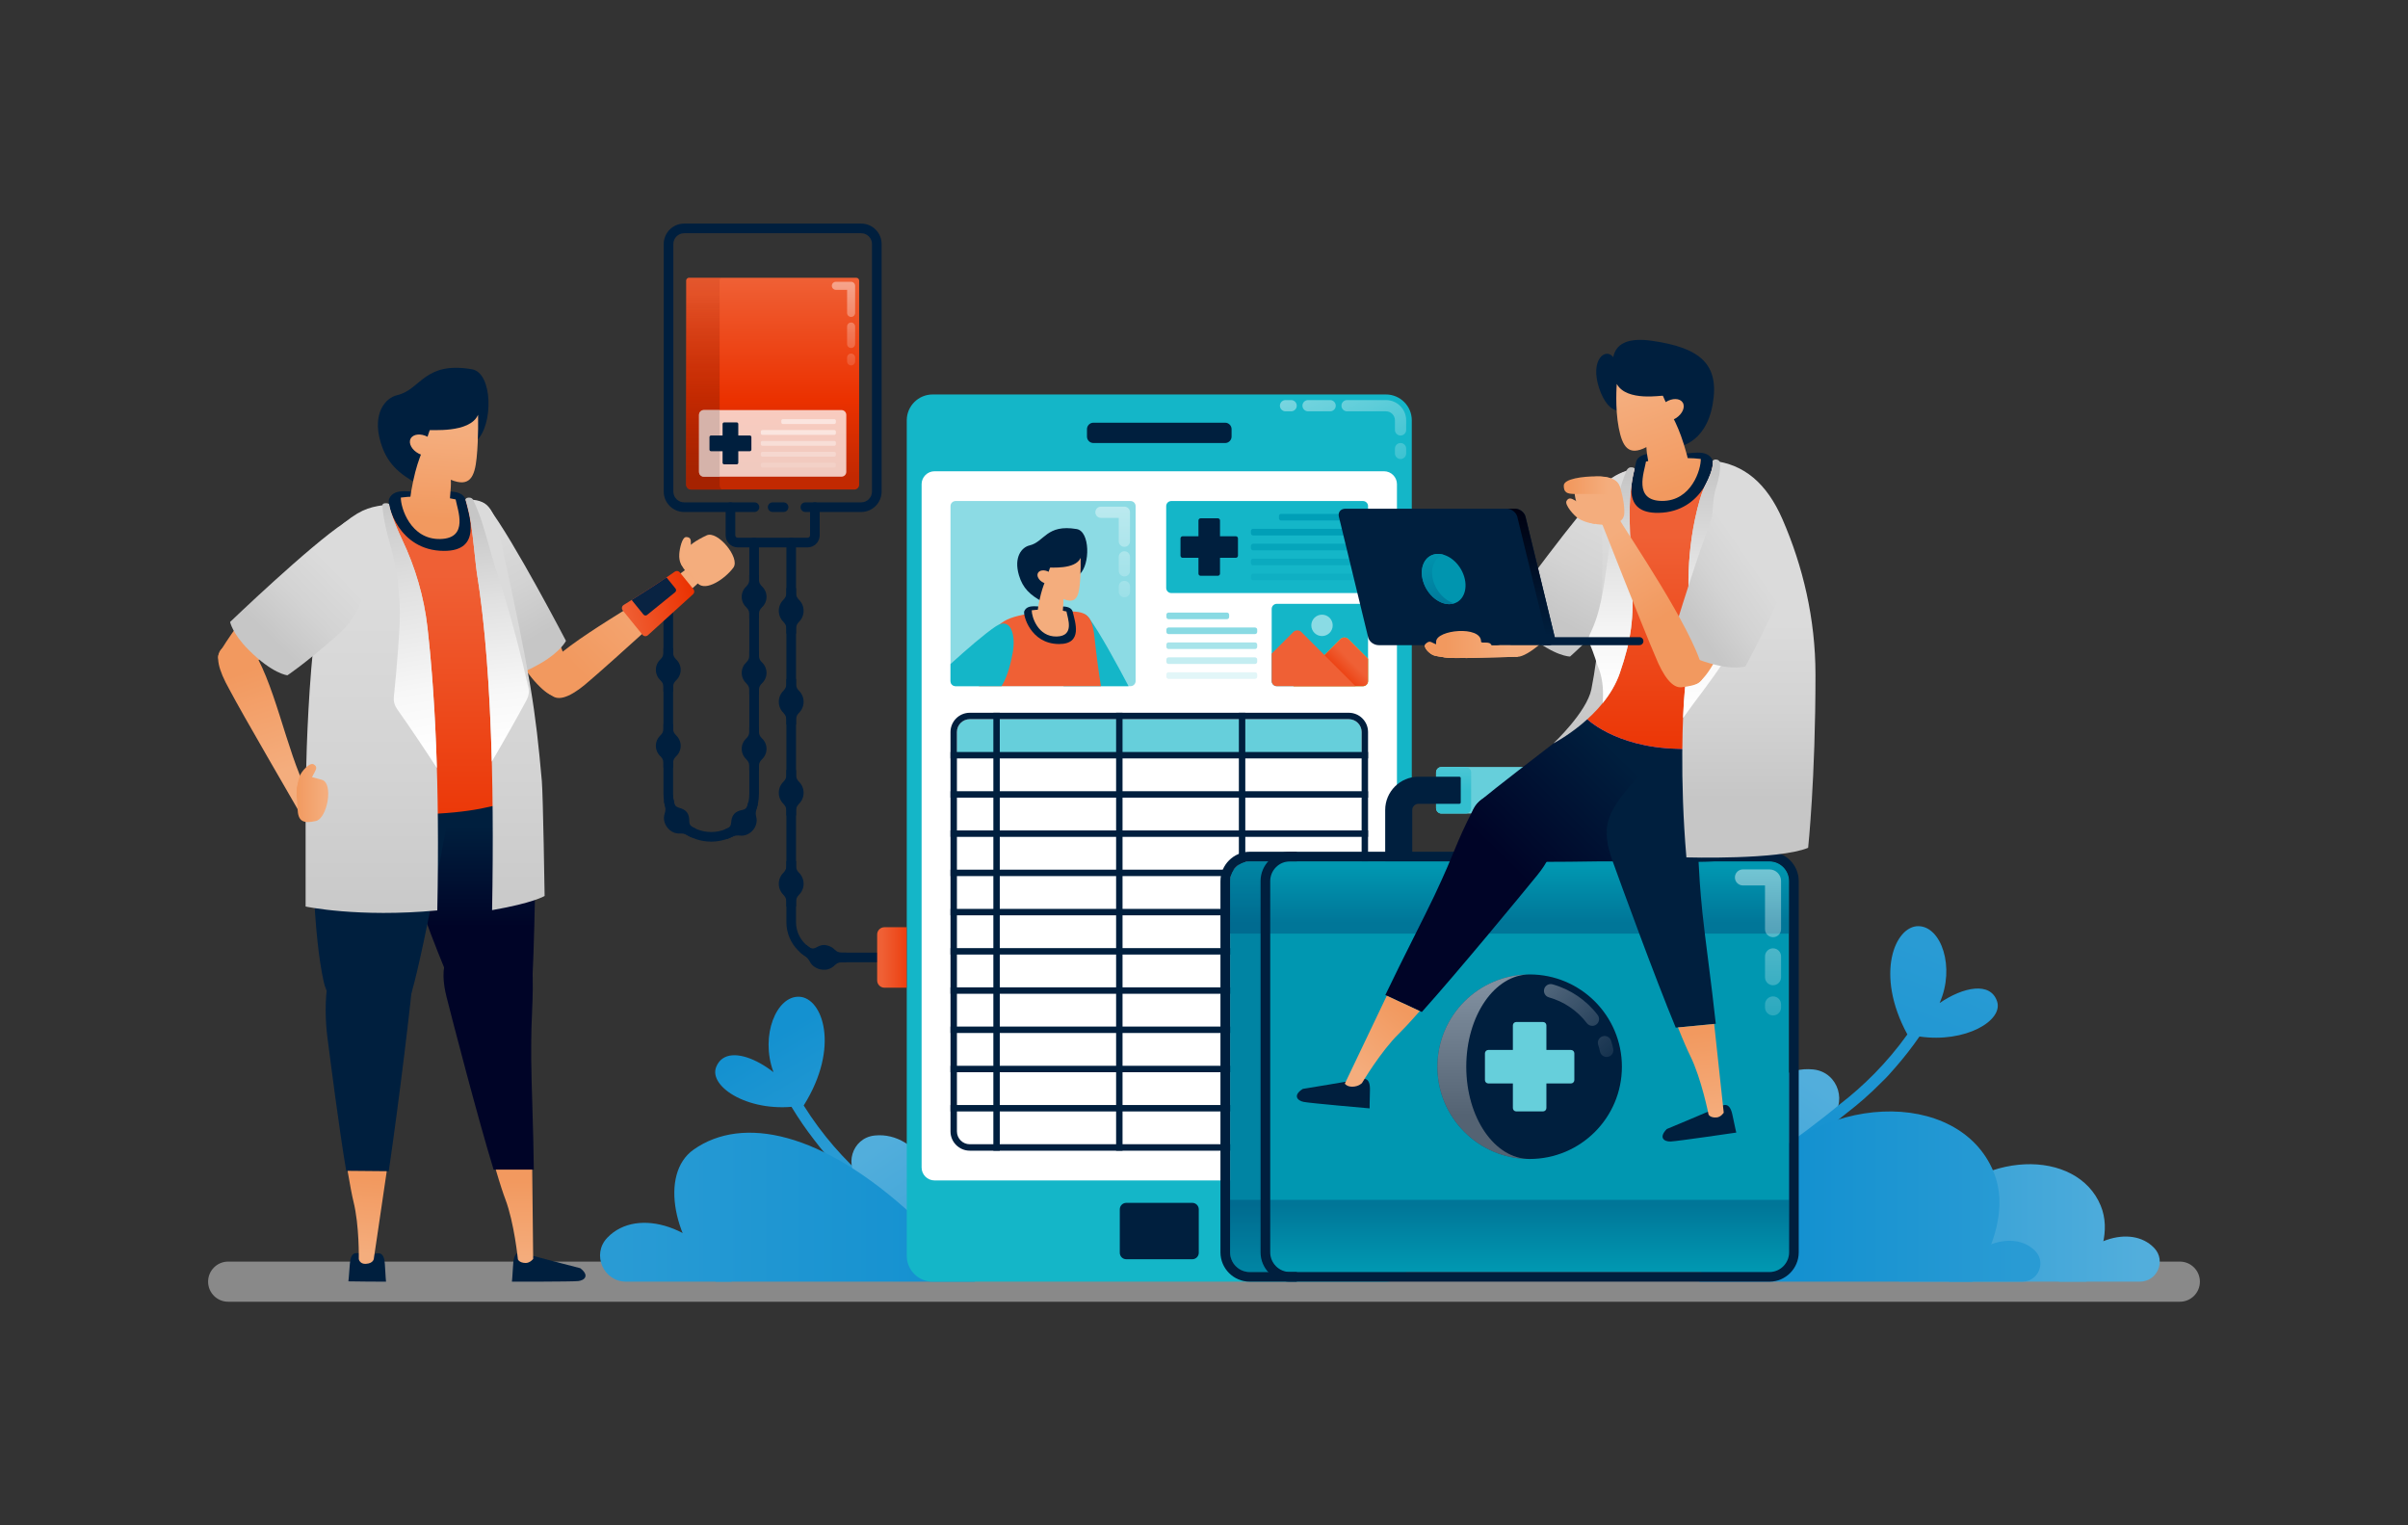 <?xml version="1.0" encoding="utf-8"?>
<svg xmlns="http://www.w3.org/2000/svg" enable-background="new 0 0 1500 950" id="Layer_1" version="1.1" viewBox="0 0 1500 950" x="0" y="0">
  <rect x="0" y="0" width="1500" height="950" fill="#333333" stroke="none"/>
  <switch>
    <g>
      <g>
        <g>
          <path d="M1357.866,810.748H142.134c-6.904,0-12.5-5.596-12.5-12.5l0,0&#xD;&#xA;					c0-6.904,5.596-12.5,12.5-12.5h1215.732c6.903,0,12.5,5.596,12.5,12.5l0,0&#xD;&#xA;					C1370.366,805.152,1364.77,810.748,1357.866,810.748z" fill="#e0e0e0" opacity=".5"/>
          <g>
            <linearGradient gradientTransform="matrix(-1 0 0 1 3067.43 0)" gradientUnits="userSpaceOnUse" id="SVGID_1_" x1="1982.272" x2="1938.948" y1="737.797" y2="674.842">
              <stop offset=".007" stop-color="#3fa5d8"/>
              <stop offset="1" stop-color="#52aedc"/>
            </linearGradient>
            <path d="M1083.181,745.249c-8.189-43.517,16.26-82.181,46.14-79.191&#xD;&#xA;						c0.135,0.014,0.27,0.028,0.403,0.043c15.723,1.767,21.615,21.593,9.527,31.801&#xD;&#xA;						L1083.181,745.249z" fill="url(#SVGID_1_)"/>
            <linearGradient gradientTransform="rotate(32.296 1885.31 -136.357)" gradientUnits="userSpaceOnUse" id="SVGID_00000046304344110833742100000001546083207714387880_" x1="1696.436" x2="1725.314" y1="841.637" y2="996.071">
              <stop offset=".007" stop-color="#299bd4"/>
              <stop offset="1" stop-color="#1491d0"/>
            </linearGradient>
            <path d="M1244.058,623.749&#xD;&#xA;						c-4.101-12.577-21.149-9.058-35.77,0.933&#xD;&#xA;						c0.018-0.091,0.047-0.18,0.058-0.271c9.655-21.996,0.925-47.457-13.35-47.58&#xD;&#xA;						c-14.434-0.124-27.374,29.699-6.851,67.433&#xD;&#xA;						c-12.915,18.017-27.45,32.179-41.767,43.251&#xD;&#xA;						c-27.634,22.919-55.141,40.361-55.141,40.361l6.183,3.909&#xD;&#xA;						c0,0,26.281-16.666,53.273-38.821c3.475-2.681,6.87-5.451,10.159-8.328&#xD;&#xA;						c3.971-3.475,7.796-7.099,11.489-10.851c0,0,0-0,0.001-0&#xD;&#xA;						c2.217-1.998,5.987-6.184,8.181-8.792c0-0.001,0.001-0.001,0.001-0.002&#xD;&#xA;						c5.407-6.157,10.459-12.641,15.153-19.422&#xD;&#xA;						C1224.36,649.715,1247.937,635.65,1244.058,623.749z" fill="url(#SVGID_00000046304344110833742100000001546083207714387880_)"/>
            <linearGradient gradientUnits="userSpaceOnUse" id="SVGID_00000023238593834643299030000001292969724774466972_" x1="520.465" x2="476.805" y1="722.988" y2="648.69">
              <stop offset=".007" stop-color="#299bd4"/>
              <stop offset="1" stop-color="#1491d0"/>
            </linearGradient>
            <path d="M446.112,664.575&#xD;&#xA;						c-4.939,12.466,21.414,29.376,53.195,24.004&#xD;&#xA;						C488.736,666.312,453.547,645.813,446.112,664.575z M536.57,740.827l3.074-6.544&#xD;&#xA;						c-13.602-11.939-27.23-26.977-39.002-45.761&#xD;&#xA;						c22.827-36.387,11.762-66.956-2.651-67.728&#xD;&#xA;						c-14.255-0.763-24.549,24.106-16.278,46.659&#xD;&#xA;						c0.023,0.424,0.125,0.85,0.315,1.258&#xD;&#xA;						c6.854,14.688,15.202,28.393,24.934,40.972&#xD;&#xA;						c0,0.001,0.001,0.001,0.001,0.002c2.028,2.739,5.531,7.15,7.62,9.282&#xD;&#xA;						c0,0,0,0,0,0c3.453,3.974,7.045,7.829,10.793,11.544&#xD;&#xA;						C528.973,734.073,532.712,737.51,536.57,740.827z" fill="url(#SVGID_00000023238593834643299030000001292969724774466972_)"/>
            <g>
              <g>
                <linearGradient gradientUnits="userSpaceOnUse" id="SVGID_00000061451900364691360490000003454294490657063567_" x1="1247.737" x2="1332.789" y1="784.197" y2="784.197">
                  <stop offset=".007" stop-color="#3fa5d8"/>
                  <stop offset="1" stop-color="#52aedc"/>
                </linearGradient>
                <path d="M1282.494,798.248&#xD;&#xA;								c14.981-26.456,44.933-35.908,59.284-21.103&#xD;&#xA;								c0.065,0.067,0.129,0.134,0.193,0.201c7.467,7.894,1.804,20.902-9.062,20.902&#xD;&#xA;								H1282.494z" fill="url(#SVGID_00000061451900364691360490000003454294490657063567_)"/>
                <linearGradient gradientUnits="userSpaceOnUse" id="SVGID_00000039825920563544683000000002585088279980517276_" x1="1247.737" x2="1332.789" y1="761.666" y2="761.666">
                  <stop offset=".007" stop-color="#3fa5d8"/>
                  <stop offset="1" stop-color="#52aedc"/>
                </linearGradient>
                <path d="M1308.584,750.904&#xD;&#xA;								c6.295,15.296,0.158,32.58-8.915,47.344h-116.684&#xD;&#xA;								c1.861-11.594,6.939-25.4,18.216-40.365&#xD;&#xA;								C1233.048,715.618,1293.885,715.185,1308.584,750.904z" fill="url(#SVGID_00000039825920563544683000000002585088279980517276_)"/>
                <linearGradient gradientUnits="userSpaceOnUse" id="SVGID_00000176005226753139360420000002324108749574280637_" x1="1303.485" x2="1303.485" y1="788.92" y2="788.92">
                  <stop offset=".007" stop-color="#299bd4"/>
                  <stop offset="1" stop-color="#1491d0"/>
                </linearGradient>
                <path d="M1303.485,788.92" fill="url(#SVGID_00000176005226753139360420000002324108749574280637_)"/>
                <linearGradient gradientUnits="userSpaceOnUse" id="SVGID_00000007397811114433819510000010691187898794799779_" x1="1256.928" x2="1120.568" y1="785.522" y2="785.522">
                  <stop offset=".007" stop-color="#299bd4"/>
                  <stop offset="1" stop-color="#1491d0"/>
                </linearGradient>
                <path d="M1214.072,798.248&#xD;&#xA;								c13.568-23.96,40.695-32.521,53.692-19.113&#xD;&#xA;								c0.059,0.061,0.117,0.121,0.174,0.182c6.763,7.149,1.634,18.931-8.207,18.931&#xD;&#xA;								H1214.072z" fill="url(#SVGID_00000007397811114433819510000010691187898794799779_)"/>
                <linearGradient gradientUnits="userSpaceOnUse" id="SVGID_00000008829222661292639650000002789085540731007655_" x1="1256.928" x2="1120.568" y1="745.239" y2="745.239">
                  <stop offset=".007" stop-color="#299bd4"/>
                  <stop offset="1" stop-color="#1491d0"/>
                </linearGradient>
                <path d="M1241.756,729.645&#xD;&#xA;								c9.179,22.165,0.23,47.209-13,68.603h-170.139&#xD;&#xA;								c2.713-16.8,10.118-36.805,26.56-58.491&#xD;&#xA;								C1131.616,678.514,1220.323,677.886,1241.756,729.645z" fill="url(#SVGID_00000008829222661292639650000002789085540731007655_)"/>
              </g>
            </g>
            <g>
              <linearGradient gradientUnits="userSpaceOnUse" id="SVGID_00000043431193090881605470000000737307063536599970_" x1="584.576" x2="545.776" y1="771.454" y2="715.073">
                <stop offset=".007" stop-color="#3fa5d8"/>
                <stop offset="1" stop-color="#52aedc"/>
              </linearGradient>
              <path d="M586.347,778.128&#xD;&#xA;							c7.334-38.973-14.562-73.599-41.322-70.921&#xD;&#xA;							c-0.121,0.012-0.241,0.025-0.361,0.038&#xD;&#xA;							c-14.081,1.583-19.358,19.338-8.532,28.48L586.347,778.128z" fill="url(#SVGID_00000043431193090881605470000000737307063536599970_)"/>
              <linearGradient gradientUnits="userSpaceOnUse" id="SVGID_00000014598945512879412880000002467413749547803040_" x1="382.546" x2="590.866" y1="751.86" y2="751.86">
                <stop offset=".007" stop-color="#299bd4"/>
                <stop offset="1" stop-color="#1491d0"/>
              </linearGradient>
              <path d="M568.55,756.889&#xD;&#xA;							c-56.79-52.214-106.044-62.279-136.457-40.91&#xD;&#xA;							c-21.759,15.289-12.161,58.518,13.826,82.269H607.307&#xD;&#xA;							C607.307,798.248,596.064,782.187,568.55,756.889z" fill="url(#SVGID_00000014598945512879412880000002467413749547803040_)"/>
              <linearGradient gradientUnits="userSpaceOnUse" id="SVGID_00000140002696787745925180000009598675675512924306_" x1="382.546" x2="590.866" y1="779.92" y2="779.92">
                <stop offset=".007" stop-color="#299bd4"/>
                <stop offset="1" stop-color="#1491d0"/>
              </linearGradient>
              <path d="M455.778,798.248&#xD;&#xA;							c-19.541-34.508-58.609-46.838-77.328-27.527&#xD;&#xA;							c-0.085,0.087-0.168,0.175-0.251,0.263&#xD;&#xA;							c-9.738,10.294-2.314,27.264,11.856,27.264H455.778z" fill="url(#SVGID_00000140002696787745925180000009598675675512924306_)"/>
            </g>
            <g>
              <path d="M879.437,782.163c0,8.847-7.238,16.085-16.086,16.085H580.93&#xD;&#xA;							c-8.846,0-16.084-7.238-16.084-16.085V261.766&#xD;&#xA;							c0-8.847,7.238-16.085,16.084-16.085h282.421c8.848,0,16.086,7.238,16.086,16.085&#xD;&#xA;							V782.163z" fill="#14b6c8"/>
              <linearGradient gradientUnits="userSpaceOnUse" id="SVGID_00000023981705785992536560000007725265313212588201_" x1="882.156" x2="746.822" y1="336.804" y2="96.803">
                <stop offset="0" stop-color="#fff" stop-opacity="0"/>
                <stop offset="1" stop-color="#fff"/>
              </linearGradient>
              <path d="M872.437,275.922&#xD;&#xA;							c-1.933,0-3.5,1.567-3.5,3.5v2.969c0,1.933,1.567,3.5,3.5,3.5c1.934,0,3.5-1.567,3.5-3.5&#xD;&#xA;							v-2.969C875.937,277.489,874.37,275.922,872.437,275.922z M863.351,249.181h-24.233&#xD;&#xA;							c-1.933,0-3.5,1.567-3.5,3.5c0,1.933,1.567,3.5,3.5,3.5h24.233&#xD;&#xA;							c3.08,0,5.586,2.505,5.586,5.585v5.991c0,1.933,1.567,3.5,3.5,3.5&#xD;&#xA;							c1.934,0,3.5-1.567,3.5-3.5v-5.991C875.937,254.826,870.291,249.181,863.351,249.181z&#xD;&#xA;							 M828.576,249.181h-13.75c-1.934,0-3.5,1.567-3.5,3.5c0,1.933,1.566,3.5,3.5,3.5h13.75&#xD;&#xA;							c1.933,0,3.5-1.567,3.5-3.5C832.076,250.748,830.509,249.181,828.576,249.181z&#xD;&#xA;							 M804.284,249.181h-3.5c-1.933,0-3.5,1.567-3.5,3.5c0,1.933,1.567,3.5,3.5,3.5h3.5&#xD;&#xA;							c1.933,0,3.5-1.567,3.5-3.5C807.784,250.748,806.217,249.181,804.284,249.181z" fill="url(#SVGID_00000023981705785992536560000007725265313212588201_)"/>
              <path d="M870.191,727.154c0,4.423-3.619,8.042-8.043,8.042H582.133&#xD;&#xA;							c-4.422,0-8.043-3.619-8.043-8.042V301.557c0-4.423,3.621-8.043,8.043-8.043&#xD;&#xA;							h280.015c4.424,0,8.043,3.62,8.043,8.043V727.154z" fill="#fff"/>
              <path d="M746.739,780.261c0,2.212-1.809,4.022-4.02,4.022h-41.154&#xD;&#xA;							c-2.213,0-4.021-1.81-4.021-4.022v-27.077c0-2.212,1.809-4.021,4.021-4.021&#xD;&#xA;							h41.154c2.211,0,4.02,1.81,4.02,4.021V780.261z" fill="#001f3e"/>
              <path d="M767.18,271.91c0,2.211-1.811,4.021-4.021,4.021H681.123&#xD;&#xA;							c-2.211,0-4.02-1.81-4.02-4.021v-4.625c0-2.211,1.809-4.021,4.02-4.021&#xD;&#xA;							h82.035c2.211,0,4.021,1.809,4.021,4.021V271.91z" fill="#001f3e"/>
              <g>
                <path d="M707.401,424.196c0,1.741-1.424,3.164-3.165,3.164H595.254&#xD;&#xA;								c-1.74,0-3.164-1.424-3.164-3.164V315.215c0-1.74,1.424-3.165,3.164-3.165&#xD;&#xA;								h108.981c1.741,0,3.165,1.424,3.165,3.165V424.196z" fill="#fff"/>
                <path d="M707.401,424.196c0,1.741-1.424,3.164-3.165,3.164H595.254&#xD;&#xA;								c-1.74,0-3.164-1.424-3.164-3.164V315.215c0-1.74,1.424-3.165,3.164-3.165&#xD;&#xA;								h108.981c1.741,0,3.165,1.424,3.165,3.165V424.196z" fill="#8cdbe4"/>
                <linearGradient gradientUnits="userSpaceOnUse" id="SVGID_00000074423283163491886980000007113580667133317005_" x1="693.107" x2="693.107" y1="402.423" y2="189.233">
                  <stop offset="0" stop-color="#fff" stop-opacity="0"/>
                  <stop offset="1" stop-color="#fff"/>
                </linearGradient>
                <path d="M700.401,361.757&#xD;&#xA;								c-1.934,0-3.5,1.567-3.5,3.5v3.25c0,1.933,1.566,3.5,3.5,3.5c1.933,0,3.5-1.567,3.5-3.5v-3.25&#xD;&#xA;								C703.901,363.324,702.333,361.757,700.401,361.757z M700.401,343.325&#xD;&#xA;								c-1.934,0-3.5,1.567-3.5,3.5v8.697c0,1.933,1.566,3.5,3.5,3.5c1.933,0,3.5-1.567,3.5-3.5&#xD;&#xA;								v-8.697C703.901,344.892,702.333,343.325,700.401,343.325z M700.401,315.55h-14.587&#xD;&#xA;								c-1.933,0-3.5,1.567-3.5,3.5s1.567,3.5,3.5,3.5h11.087v14.54c0,1.933,1.566,3.5,3.5,3.5&#xD;&#xA;								c1.933,0,3.5-1.567,3.5-3.5V319.05C703.901,317.117,702.333,315.55,700.401,315.55z" fill="url(#SVGID_00000074423283163491886980000007113580667133317005_)"/>
                <path d="M678.27,384.759c-5.885-7.868-15.216,4.516-17.415,15.018&#xD;&#xA;								c-2.954,14.109-1.489,21.631,1.651,27.583h40.5&#xD;&#xA;								C696.518,415.044,684.987,393.741,678.27,384.759z" fill="#14b6c8"/>
                <linearGradient gradientUnits="userSpaceOnUse" id="SVGID_00000108307570166825570030000013386325938785234608_" x1="647.824" x2="647.824" y1="430.631" y2="483.332">
                  <stop offset="0" stop-color="#ef6035"/>
                  <stop offset="1" stop-color="#eb3100"/>
                </linearGradient>
                <path d="M659.911,381.015&#xD;&#xA;								c-5.321,0.256-9.327-0.102-14.325,0.566&#xD;&#xA;								c-17.52,2.356-26.094,5.098-30.765,20.708&#xD;&#xA;								c-2.097,7.009-3.724,15.728-4.986,25.071h75.979&#xD;&#xA;								c-1.388-8.486-2.751-18.392-4.011-30.336&#xD;&#xA;								C680.112,380.998,675.795,380.253,659.911,381.015z" fill="url(#SVGID_00000108307570166825570030000013386325938785234608_)"/>
                <path d="M672.615,357.599c6.564-6.092,6.43-26.675-1.915-28.09&#xD;&#xA;								c-18.902-3.208-20.024,8.017-29.411,10.201&#xD;&#xA;								c-4.776,1.111-9.918,7.24-6.565,18.575&#xD;&#xA;								c2.396,8.103,6.994,12.324,14.662,16.488&#xD;&#xA;								c2.788,1.513,2.629-9.701,10.178-13.974&#xD;&#xA;								C667.112,356.519,672.615,357.599,672.615,357.599z" fill="#001f3e"/>
                <path d="M668.223,381.071c1.477,6.303,6.556,20.135-8.617,20.044&#xD;&#xA;								c-17.828-0.101-22.463-18.323-21.565-20.447&#xD;&#xA;								c2.043-4.836,9.233-2.568,13.733-2.481&#xD;&#xA;								C656.275,378.277,666.971,375.728,668.223,381.071z" fill="#001f3e"/>
                <path d="M642.694,380.095c0.858-0.107,1.727-0.201,2.634-0.271&#xD;&#xA;								c5.03-0.377,9.025-0.167,14.329,0.273c1.674,0.136,3.221,0.382,4.65,0.729&#xD;&#xA;								c0.736,4.105,5.338,15.356-6.072,15.61&#xD;&#xA;								C646.517,396.691,642.612,384.067,642.694,380.095z" fill="#f4ad7d"/>
                <path d="M646.752,377.77c2.213-12.644,4.24-14.532,7.324-24.215&#xD;&#xA;								c-0.02-0.352,15.832,1.402,19.068-6.094c0,0,0.242,9.133-0.568,17.055&#xD;&#xA;								c-0.762,7.476-2.697,11.627-10.172,8.568&#xD;&#xA;								c0.245,3.613-0.671,7.805-0.418,10.97c0.502,6.381-3.847,8.079-6.875,7.88&#xD;&#xA;								C652.078,391.73,644.704,389.47,646.752,377.77z" fill="#f4ad7d"/>
                <path d="M620.404,390.042c-6.95,4.575-18.604,14.729-28.313,23.543v10.611&#xD;&#xA;								c0,1.741,1.424,3.164,3.164,3.164h28.609&#xD;&#xA;								c2.683-4.212,4.969-10.256,6.973-20.764&#xD;&#xA;								C632.845,396.055,629.906,383.786,620.404,390.042z" fill="#14b6c8"/>
                <path d="M646.56,356.87c-0.96,1.837,0.464,4.475,3.184,5.898&#xD;&#xA;								c2.715,1.414,4.38,0.354,5.339-1.479c0.959-1.838,0.859-3.751-1.865-5.171&#xD;&#xA;								C650.501,354.694,647.52,355.036,646.56,356.87z" fill="#f4ad7d"/>
              </g>
              <g>
                <g>
                  <path d="M848.191,455.923c0-4.411-3.588-8-8-8H604.09c-4.41,0-8,3.589-8,8&#xD;&#xA;									v14.431h252.101V455.923z" fill="#66cfdb"/>
                </g>
                <rect fill="#001f3e" height="272.737" width="4" x="618.784" y="443.923"/>
                <rect fill="#001f3e" height="272.737" width="4" x="695.253" y="443.923"/>
                <rect fill="#001f3e" height="272.737" width="4" x="771.723" y="443.923"/>
                <g>
                  <path d="M840.191,716.66H604.09c-6.616,0-12-5.383-12-12V455.923&#xD;&#xA;									c0-6.617,5.384-12,12-12h236.101c6.617,0,12,5.383,12,12v248.737&#xD;&#xA;									C852.191,711.277,846.808,716.66,840.191,716.66z M604.09,447.923&#xD;&#xA;									c-4.41,0-8,3.589-8,8v248.737c0,4.411,3.59,8,8,8h236.101c4.411,0,8-3.589,8-8&#xD;&#xA;									V455.923c0-4.411-3.589-8-8-8H604.09z" fill="#001f3e"/>
                </g>
                <rect fill="#001f3e" height="4" width="260.102" x="592.09" y="468.353"/>
                <rect fill="#001f3e" height="4" width="260.102" x="592.09" y="492.784"/>
                <rect fill="#001f3e" height="4" width="260.102" x="592.09" y="517.215"/>
                <rect fill="#001f3e" height="4" width="260.102" x="592.09" y="541.646"/>
                <rect fill="#001f3e" height="4" width="260.102" x="592.09" y="566.076"/>
                <rect fill="#001f3e" height="4" width="260.102" x="592.09" y="590.507"/>
                <rect fill="#001f3e" height="4" width="260.102" x="592.09" y="614.938"/>
                <rect fill="#001f3e" height="4" width="260.102" x="592.09" y="639.368"/>
                <rect fill="#001f3e" height="4" width="260.102" x="592.09" y="663.799"/>
                <rect fill="#001f3e" height="4" width="260.102" x="592.09" y="688.229"/>
              </g>
              <path d="M852.192,366.197c0,1.741-1.424,3.164-3.165,3.164H729.615&#xD;&#xA;							c-1.74,0-3.164-1.424-3.164-3.164v-50.982c0-1.74,1.424-3.165,3.164-3.165&#xD;&#xA;							h119.411c1.741,0,3.165,1.424,3.165,3.165V366.197z" fill="#14b6c8"/>
              <g>
                <path d="M759.976,357.252c0,0.748-0.61,1.357-1.357,1.357h-10.708&#xD;&#xA;								c-0.747,0-1.36-0.609-1.36-1.357v-33.092c0-0.746,0.613-1.357,1.36-1.357&#xD;&#xA;								h10.708c0.747,0,1.357,0.611,1.357,1.357V357.252z" fill="#001f3e"/>
                <path d="M769.808,333.994c0.748,0,1.357,0.61,1.357,1.356v10.708&#xD;&#xA;								c0,0.747-0.609,1.36-1.357,1.36h-33.09c-0.747,0-1.358-0.613-1.358-1.36&#xD;&#xA;								v-10.708c0-0.746,0.61-1.356,1.358-1.356H769.808z" fill="#001f3e"/>
              </g>
              <path d="M844.677,320.061c0.748,0,1.358,0.61,1.358,1.357v1.392&#xD;&#xA;							c0,0.747-0.609,1.36-1.358,1.36h-46.625c-0.747,0-1.357-0.613-1.357-1.36v-1.392&#xD;&#xA;							c0-0.747,0.61-1.357,1.357-1.357H844.677z" fill="#009fb7"/>
              <path d="M844.677,329.356c0.748,0,1.358,0.61,1.358,1.357v1.392&#xD;&#xA;							c0,0.747-0.609,1.36-1.358,1.36h-64.1c-0.747,0-1.357-0.613-1.357-1.36&#xD;&#xA;							v-1.392c0-0.747,0.61-1.357,1.357-1.357H844.677z" fill="#009fb7"/>
              <path d="M844.677,338.651c0.748,0,1.358,0.61,1.358,1.357v1.392&#xD;&#xA;							c0,0.747-0.609,1.36-1.358,1.36h-64.1c-0.747,0-1.357-0.613-1.357-1.36&#xD;&#xA;							v-1.392c0-0.747,0.61-1.357,1.357-1.357H844.677z" fill="#009fb7" opacity=".75"/>
              <path d="M844.677,347.947c0.748,0,1.358,0.61,1.358,1.357v1.392&#xD;&#xA;							c0,0.747-0.609,1.36-1.358,1.36h-64.1c-0.747,0-1.357-0.613-1.357-1.36&#xD;&#xA;							v-1.392c0-0.747,0.61-1.357,1.357-1.357H844.677z" fill="#009fb7" opacity=".5"/>
              <path d="M844.677,357.242c0.748,0,1.358,0.61,1.358,1.357v1.392&#xD;&#xA;							c0,0.747-0.609,1.36-1.358,1.36h-64.1c-0.747,0-1.357-0.613-1.357-1.36&#xD;&#xA;							v-1.392c0-0.747,0.61-1.357,1.357-1.357H844.677z" fill="#009fb7" opacity=".25"/>
              <g>
                <path d="M852.192,424.196c0,1.741-1.424,3.164-3.164,3.164h-53.699&#xD;&#xA;								c-1.74,0-3.165-1.424-3.165-3.164v-44.957c0-1.74,1.425-3.165,3.165-3.165&#xD;&#xA;								h53.699c1.74,0,3.164,1.424,3.164,3.165V424.196z" fill="#14b6c8"/>
                <path d="M834.958,398.099l-29.261,29.261h43.33&#xD;&#xA;								c1.74,0,3.163-1.424,3.164-3.164c0,0,0-0,0-0.001v-13.911l-12.185-12.185&#xD;&#xA;								C838.618,396.711,836.345,396.711,834.958,398.099z" fill="#f9cd17"/>
                <linearGradient gradientUnits="userSpaceOnUse" id="SVGID_00000007386844899747093500000005863980018915183508_" x1="842.644" x2="831.835" y1="412.73" y2="423.54">
                  <stop offset="0" stop-color="#ef6035"/>
                  <stop offset="1" stop-color="#eb3100"/>
                </linearGradient>
                <path d="M834.958,398.099&#xD;&#xA;								l-29.261,29.261h43.33c1.74,0,3.163-1.424,3.164-3.164c0,0,0-0,0-0.001&#xD;&#xA;								v-13.911l-12.185-12.185C838.618,396.711,836.345,396.711,834.958,398.099z" fill="url(#SVGID_00000007386844899747093500000005863980018915183508_)"/>
                <g opacity=".5">
                  <path d="M764.307,381.521c0.748,0,1.357,0.61,1.357,1.357v1.392&#xD;&#xA;									c0,0.747-0.609,1.36-1.357,1.36h-36.381c-0.747,0-1.357-0.613-1.357-1.36&#xD;&#xA;									v-1.392c0-0.747,0.61-1.357,1.357-1.357H764.307z" fill="#14b6c8"/>
                  <path d="M781.781,390.816c0.748,0,1.358,0.61,1.358,1.357v1.392&#xD;&#xA;									c0,0.747-0.609,1.36-1.358,1.36h-53.855c-0.747,0-1.357-0.613-1.357-1.36&#xD;&#xA;									v-1.392c0-0.747,0.61-1.357,1.357-1.357H781.781z" fill="#14b6c8"/>
                  <path d="M781.781,400.111c0.748,0,1.358,0.61,1.358,1.357v1.393&#xD;&#xA;									c0,0.746-0.609,1.359-1.358,1.359h-53.855c-0.747,0-1.357-0.613-1.357-1.359&#xD;&#xA;									v-1.393c0-0.747,0.61-1.357,1.357-1.357H781.781z" fill="#14b6c8" opacity=".75"/>
                  <path d="M781.781,409.407c0.748,0,1.358,0.61,1.358,1.356v1.393&#xD;&#xA;									c0,0.747-0.609,1.359-1.358,1.359h-53.855c-0.747,0-1.357-0.612-1.357-1.359&#xD;&#xA;									v-1.393c0-0.746,0.61-1.356,1.357-1.356H781.781z" fill="#14b6c8" opacity=".5"/>
                  <path d="M781.781,418.702c0.748,0,1.358,0.61,1.358,1.357v1.392&#xD;&#xA;									c0,0.747-0.609,1.36-1.358,1.36h-53.855c-0.747,0-1.357-0.613-1.357-1.36&#xD;&#xA;									v-1.392c0-0.747,0.61-1.357,1.357-1.357H781.781z" fill="#14b6c8" opacity=".25"/>
                </g>
                <linearGradient gradientUnits="userSpaceOnUse" id="SVGID_00000039131819413899753280000005100575368599980723_" x1="818.279" x2="818.279" y1="438.195" y2="458.59">
                  <stop offset="0" stop-color="#ef6035"/>
                  <stop offset="1" stop-color="#eb3100"/>
                </linearGradient>
                <path d="M805.621,393.638&#xD;&#xA;								l-13.458,13.458v17.099c0,0,0,0,0,0&#xD;&#xA;								c0.001,1.741,1.425,3.164,3.165,3.164h49.065l-33.724-33.723&#xD;&#xA;								C809.282,392.249,807.01,392.249,805.621,393.638z" fill="url(#SVGID_00000039131819413899753280000005100575368599980723_)"/>
                <path d="M830.177,389.482c0-3.682-2.984-6.665-6.666-6.665&#xD;&#xA;								c-3.682,0-6.667,2.984-6.667,6.665c0,3.682,2.985,6.667,6.667,6.667&#xD;&#xA;								C827.193,396.149,830.177,393.164,830.177,389.482z" fill="#fff" opacity=".5"/>
              </g>
            </g>
            <g>
              <path d="M555.604,599.324H514.858c-13.785,0-25-11.215-25-25V337.926&#xD;&#xA;							c0-1.657,1.344-3,3-3c1.657,0,3,1.343,3,3v236.398c0,10.477,8.523,19,19,19h40.746&#xD;&#xA;							c1.656,0,3,1.343,3,3C558.604,597.981,557.26,599.324,555.604,599.324z" fill="#001f3e"/>
            </g>
            <g>
              <g>
                <path d="M513.719,588.552c-1.738-0.138-3.488,0.525-5.473,1.653&#xD;&#xA;								c-0.008,0.003-0.014,0.001-0.023,0.005&#xD;&#xA;								c-1.012,0.506-2.326,0.893-3.715-0.003&#xD;&#xA;								c-0.773-0.507-1.512-1.07-2.203-1.685l-4.008,4.522&#xD;&#xA;								c0.91,0.808,1.879,1.549,2.897,2.217c1.787,1.166,2.578,2.478,3.318,3.75&#xD;&#xA;								c0.008,0.012,0.018,0.015,0.023,0.027c1.225,2.49,4.23,4.633,7.951,4.917&#xD;&#xA;								c0.459,0.035,0.914,0.045,1.361,0.025c0.225-0.007,0.445-0.026,0.666-0.049&#xD;&#xA;								l0.326-0.038l0.246-0.047c0.641-0.133,1.256-0.33,1.842-0.582&#xD;&#xA;								c1.172-0.505,2.221-1.235,3.094-2.132c0.019-0.014,0.035-0.014,0.055-0.031&#xD;&#xA;								c0.959-0.871,2.1-1.75,3.99-1.754l3.201-0.002v-6.042h-3.201&#xD;&#xA;								c-1.891-0.005-3.031-0.885-3.99-1.754c-0.018-0.018-0.033-0.018-0.053-0.031&#xD;&#xA;								c-0.871-0.899-1.922-1.629-3.094-2.134c-0.586-0.253-1.201-0.449-1.842-0.582&#xD;&#xA;								l-0.238-0.047l-0.16-0.044l-0.32-0.071&#xD;&#xA;								C514.154,588.6,513.938,588.568,513.719,588.552z" fill="#001f3e"/>
              </g>
              <g>
                <path d="M500.584,550.437c0-2.732-1.131-5.192-2.938-6.938&#xD;&#xA;								c-0.006-0.009-0.006-0.016-0.014-0.025&#xD;&#xA;								c-0.869-0.958-1.748-2.1-1.754-3.991v-3.213h-6.041l-0.002,3.213&#xD;&#xA;								c-0.004,1.892-0.883,3.033-1.754,3.991c-0.008,0.011-0.008,0.018-0.016,0.027&#xD;&#xA;								c-1.805,1.747-2.934,4.205-2.934,6.935c0,2.724,1.123,5.176,2.918,6.92&#xD;&#xA;								c0.014,0.019,0.014,0.035,0.031,0.055c0.871,0.959,1.75,2.101,1.754,3.991&#xD;&#xA;								l0.002,3.201h6.041v-3.201c0.006-1.891,0.885-3.032,1.754-3.991&#xD;&#xA;								c0.018-0.018,0.018-0.034,0.031-0.052&#xD;&#xA;								C499.461,555.615,500.584,553.163,500.584,550.437z" fill="#001f3e"/>
              </g>
              <g>
                <path d="M500.584,493.767c0-2.732-1.131-5.192-2.938-6.938&#xD;&#xA;								c-0.006-0.009-0.006-0.016-0.014-0.025&#xD;&#xA;								c-0.869-0.958-1.748-2.1-1.754-3.991v-3.213h-6.041l-0.002,3.213&#xD;&#xA;								c-0.004,1.891-0.883,3.033-1.754,3.991c-0.008,0.011-0.008,0.018-0.016,0.027&#xD;&#xA;								c-1.805,1.748-2.934,4.206-2.934,6.936c0,2.724,1.123,5.176,2.918,6.921&#xD;&#xA;								c0.014,0.019,0.014,0.035,0.031,0.055c0.871,0.959,1.75,2.101,1.754,3.991&#xD;&#xA;								l0.002,3.202h6.041v-3.202c0.006-1.89,0.885-3.032,1.754-3.991&#xD;&#xA;								c0.018-0.018,0.018-0.034,0.031-0.052&#xD;&#xA;								C499.461,498.945,500.584,496.493,500.584,493.767z" fill="#001f3e"/>
              </g>
              <g>
                <path d="M500.584,437.098c0-2.732-1.131-5.192-2.938-6.938&#xD;&#xA;								c-0.006-0.009-0.006-0.016-0.014-0.025&#xD;&#xA;								c-0.869-0.958-1.748-2.1-1.754-3.991v-3.214h-6.041l-0.002,3.214&#xD;&#xA;								c-0.004,1.891-0.883,3.033-1.754,3.991c-0.008,0.011-0.008,0.018-0.016,0.027&#xD;&#xA;								c-1.805,1.747-2.934,4.206-2.934,6.936c0,2.724,1.123,5.176,2.918,6.92&#xD;&#xA;								c0.014,0.019,0.014,0.035,0.031,0.055c0.871,0.959,1.75,2.101,1.754,3.991&#xD;&#xA;								l0.002,3.202h6.041v-3.202c0.006-1.89,0.885-3.032,1.754-3.991&#xD;&#xA;								c0.018-0.018,0.018-0.034,0.031-0.051&#xD;&#xA;								C499.461,442.276,500.584,439.824,500.584,437.098z" fill="#001f3e"/>
              </g>
              <g>
                <path d="M500.584,380.428c0-2.732-1.131-5.192-2.938-6.938&#xD;&#xA;								c-0.006-0.009-0.006-0.016-0.014-0.024&#xD;&#xA;								c-0.869-0.958-1.748-2.1-1.754-3.991V366.261h-6.041l-0.002,3.213&#xD;&#xA;								c-0.004,1.891-0.883,3.033-1.754,3.991c-0.008,0.011-0.008,0.018-0.016,0.026&#xD;&#xA;								c-1.805,1.747-2.934,4.206-2.934,6.936c0,2.725,1.123,5.177,2.918,6.921&#xD;&#xA;								c0.014,0.019,0.014,0.035,0.031,0.055c0.871,0.959,1.75,2.101,1.754,3.991&#xD;&#xA;								l0.002,3.202h6.041v-3.202c0.006-1.89,0.885-3.032,1.754-3.991&#xD;&#xA;								c0.018-0.018,0.018-0.034,0.031-0.052&#xD;&#xA;								C499.461,385.606,500.584,383.154,500.584,380.428z" fill="#001f3e"/>
              </g>
            </g>
            <g>
              <path d="M443.024,524.202c-16.398,0-29.74-13.342-29.74-29.741V371.205&#xD;&#xA;							c0-1.657,1.344-3,3-3c1.657,0,3,1.343,3,3v123.256&#xD;&#xA;							c0,13.091,10.65,23.741,23.74,23.741c13.091,0,23.74-10.65,23.74-23.741&#xD;&#xA;							V337.926c0-1.657,1.344-3,3-3c1.657,0,3,1.343,3,3v156.535&#xD;&#xA;							C472.764,510.86,459.423,524.202,443.024,524.202z" fill="#001f3e"/>
            </g>
            <g>
              <g>
                <path d="M408.559,417.197c0,2.608,1.131,4.956,2.938,6.622&#xD;&#xA;								c0.006,0.008,0.006,0.015,0.014,0.023c0.869,0.914,1.748,2.004,1.754,3.809&#xD;&#xA;								v3.067h6.041l0.002-3.067c0.004-1.805,0.883-2.895,1.754-3.809&#xD;&#xA;								c0.008-0.01,0.008-0.017,0.016-0.025c1.805-1.668,2.934-4.014,2.934-6.62&#xD;&#xA;								c0-2.6-1.123-4.941-2.918-6.605c-0.014-0.018-0.014-0.033-0.031-0.052&#xD;&#xA;								c-0.871-0.915-1.75-2.005-1.754-3.809l-0.002-3.056h-6.041v3.056&#xD;&#xA;								c-0.006,1.804-0.885,2.893-1.754,3.809c-0.018,0.017-0.018,0.032-0.031,0.049&#xD;&#xA;								C409.682,412.254,408.559,414.595,408.559,417.197z" fill="#001f3e"/>
              </g>
              <g>
                <path d="M408.559,464.523c0,2.607,1.131,4.956,2.938,6.622&#xD;&#xA;								c0.006,0.008,0.006,0.015,0.014,0.023c0.869,0.915,1.748,2.004,1.754,3.809&#xD;&#xA;								v3.067h6.041l0.002-3.067c0.004-1.805,0.883-2.895,1.754-3.809&#xD;&#xA;								c0.008-0.01,0.008-0.017,0.016-0.025c1.805-1.668,2.934-4.014,2.934-6.62&#xD;&#xA;								c0-2.6-1.123-4.94-2.918-6.605c-0.014-0.018-0.014-0.033-0.031-0.052&#xD;&#xA;								c-0.871-0.916-1.75-2.005-1.754-3.809l-0.002-3.056h-6.041v3.056&#xD;&#xA;								c-0.006,1.804-0.885,2.894-1.754,3.809c-0.018,0.017-0.018,0.032-0.031,0.049&#xD;&#xA;								C409.682,459.581,408.559,461.921,408.559,464.523z" fill="#001f3e"/>
              </g>
              <g>
                <path d="M415.631,515.327c2.043,2.692,5.123,3.983,7.77,3.772&#xD;&#xA;								c0.012,0.001,0.018,0.006,0.031,0.007c1.393-0.01,2.863,0.011,4.58,1.027&#xD;&#xA;								c0.978,0.578,1.994,1.099,3.035,1.559l2.447-5.524&#xD;&#xA;								c-0.83-0.366-1.637-0.782-2.418-1.244&#xD;&#xA;								c-1.387-0.83-1.65-2.146-1.691-3.286&#xD;&#xA;								c-0.002-0.012-0.006-0.014-0.006-0.025c0.037-2.279-0.353-4.2-1.469-5.665&#xD;&#xA;								c-1.119-1.46-2.855-2.333-5.053-2.895c-0.018-0.008-0.023-0.02-0.045-0.027&#xD;&#xA;								c-1.088-0.34-2.285-0.943-2.713-2.498&#xD;&#xA;								c-0.234-0.871-0.416-1.756-0.545-2.649l-5.98,0.873&#xD;&#xA;								c0.164,1.123,0.391,2.237,0.686,3.333c0.52,1.928,0.148,3.353-0.23,4.698&#xD;&#xA;								c-0.008,0.025,0,0.042-0.006,0.066&#xD;&#xA;								C413.131,509.344,413.576,512.653,415.631,515.327z" fill="#001f3e"/>
              </g>
              <g>
                <path d="M468.902,517.176c2.236-2.531,2.904-5.811,2.178-8.366&#xD;&#xA;								c0-0.012,0.002-0.018,0-0.031c-0.287-1.368-0.553-2.812,0.102-4.7&#xD;&#xA;								c0.371-1.076,0.676-2.176,0.92-3.289l-5.902-1.29&#xD;&#xA;								c-0.195,0.884-0.438,1.758-0.734,2.614c-0.533,1.522-1.777,2.038-2.881,2.302&#xD;&#xA;								c-0.012,0.004-0.014,0.01-0.023,0.012&#xD;&#xA;								c-2.242,0.409-4.045,1.163-5.264,2.547c-1.213,1.384-1.734,3.265-1.853,5.53&#xD;&#xA;								c-0.006,0.02-0.016,0.027-0.018,0.05c-0.119,1.136-0.475,2.43-1.914,3.159&#xD;&#xA;								c-0.809,0.403-1.639,0.763-2.486,1.068l2.053,5.682&#xD;&#xA;								c1.068-0.383,2.111-0.834,3.127-1.338c1.785-0.893,3.252-0.812,4.643-0.707&#xD;&#xA;								c0.027,0.003,0.041-0.007,0.066-0.007&#xD;&#xA;								C463.535,520.794,466.686,519.714,468.902,517.176z" fill="#001f3e"/>
              </g>
              <g>
                <path d="M477.49,466.384c0-2.607-1.131-4.956-2.938-6.622&#xD;&#xA;								c-0.006-0.008-0.006-0.015-0.014-0.023&#xD;&#xA;								c-0.869-0.915-1.748-2.004-1.754-3.809v-3.067h-6.041l-0.002,3.067&#xD;&#xA;								c-0.004,1.805-0.883,2.895-1.754,3.809c-0.008,0.01-0.008,0.017-0.016,0.025&#xD;&#xA;								c-1.805,1.668-2.934,4.014-2.934,6.62c0,2.6,1.123,4.94,2.918,6.605&#xD;&#xA;								c0.014,0.018,0.014,0.033,0.031,0.052c0.871,0.916,1.75,2.005,1.754,3.81&#xD;&#xA;								l0.002,3.056h6.041v-3.056c0.006-1.804,0.885-2.894,1.754-3.81&#xD;&#xA;								c0.017-0.017,0.017-0.032,0.031-0.049&#xD;&#xA;								C476.367,471.326,477.49,468.986,477.49,466.384z" fill="#001f3e"/>
              </g>
              <g>
                <path d="M477.49,419.057c0-2.607-1.131-4.956-2.938-6.622&#xD;&#xA;								c-0.006-0.008-0.006-0.015-0.014-0.023&#xD;&#xA;								c-0.869-0.915-1.748-2.004-1.754-3.809v-3.067h-6.041l-0.002,3.067&#xD;&#xA;								c-0.004,1.805-0.883,2.895-1.754,3.809c-0.008,0.01-0.008,0.017-0.016,0.025&#xD;&#xA;								c-1.805,1.668-2.934,4.014-2.934,6.62c0,2.6,1.123,4.94,2.918,6.605&#xD;&#xA;								c0.014,0.018,0.014,0.033,0.031,0.052c0.871,0.915,1.75,2.005,1.754,3.809&#xD;&#xA;								l0.002,3.056h6.041v-3.056c0.006-1.804,0.885-2.894,1.754-3.809&#xD;&#xA;								c0.017-0.017,0.017-0.032,0.031-0.049&#xD;&#xA;								C476.367,424,477.49,421.659,477.49,419.057z" fill="#001f3e"/>
              </g>
              <g>
                <path d="M477.49,371.73c0-2.608-1.131-4.956-2.938-6.621&#xD;&#xA;								c-0.006-0.009-0.006-0.016-0.014-0.024&#xD;&#xA;								c-0.869-0.914-1.748-2.004-1.754-3.809v-3.067h-6.041l-0.002,3.067&#xD;&#xA;								c-0.004,1.805-0.883,2.895-1.754,3.809c-0.008,0.01-0.008,0.017-0.016,0.025&#xD;&#xA;								c-1.805,1.668-2.934,4.014-2.934,6.62c0,2.6,1.123,4.94,2.918,6.605&#xD;&#xA;								c0.014,0.018,0.014,0.033,0.031,0.052c0.871,0.915,1.75,2.005,1.754,3.809&#xD;&#xA;								l0.002,3.056h6.041v-3.056c0.006-1.804,0.885-2.894,1.754-3.809&#xD;&#xA;								c0.017-0.017,0.017-0.032,0.031-0.049&#xD;&#xA;								C476.367,376.673,477.49,374.332,477.49,371.73z" fill="#001f3e"/>
              </g>
            </g>
            <linearGradient gradientUnits="userSpaceOnUse" id="SVGID_00000004524992661592074600000006305035286069161392_" x1="549.439" x2="571.45" y1="596.324" y2="596.324">
              <stop offset="0" stop-color="#ef6035"/>
              <stop offset="1" stop-color="#eb3100"/>
            </linearGradient>
            <path d="M564.803,615.162h-13.865&#xD;&#xA;						c-2.494,0-4.535-2.041-4.535-4.533v-28.607c0-2.494,2.041-4.535,4.535-4.535&#xD;&#xA;						h13.865V615.162z" fill="url(#SVGID_00000004524992661592074600000006305035286069161392_)"/>
            <g>
              <g>
                <path d="M361.434,789.849c0,0-32.209-8.283-34.555-9.023&#xD;&#xA;								c-2.598-0.816-6.695-2.289-7.191,6.231&#xD;&#xA;								c-0.488,8.517-0.799,11.185-0.799,11.185s37.299,0.084,41.315-0.369&#xD;&#xA;								C364.214,797.413,367.383,794.396,361.434,789.849z" fill="#001f3e"/>
                <linearGradient gradientUnits="userSpaceOnUse" id="SVGID_00000153699437946702314070000001561726862827935121_" x1="292.743" x2="292.743" y1="577.376" y2="514.287">
                  <stop offset="0" stop-color="#000427"/>
                  <stop offset="1" stop-color="#001f3e"/>
                </linearGradient>
                <path d="M334.948,476.177&#xD;&#xA;								c0,0-1.881,108.353-3.146,130.029c-1.27,21.676-42.965,26.182-54.445-1.867&#xD;&#xA;								c-11.49-28.039-26.705-67.07-26.822-95.606&#xD;&#xA;								c-0.102-28.535,6.758-50.305,27.354-67.17&#xD;&#xA;								C298.481,424.698,335.489,446.987,334.948,476.177z" fill="url(#SVGID_00000153699437946702314070000001561726862827935121_)"/>
                <linearGradient gradientUnits="userSpaceOnUse" id="SVGID_00000114072610127027872870000014552991154403286969_" x1="304.4" x2="304.4" y1="577.375" y2="514.286">
                  <stop offset="0" stop-color="#000427"/>
                  <stop offset="1" stop-color="#001f3e"/>
                </linearGradient>
                <path d="M297.94,583.657&#xD;&#xA;								c21.467-3.592,33.26,5.053,33.674,16.703&#xD;&#xA;								c0.938,26.582-0.893,26.721-0.713,58.895&#xD;&#xA;								c0.082,15.072,1.361,43.234,1.631,69.234h-25.053&#xD;&#xA;								c-9.814-32-25.584-92.844-29.291-107.469&#xD;&#xA;								C273.483,602.491,276.477,587.257,297.94,583.657z" fill="url(#SVGID_00000114072610127027872870000014552991154403286969_)"/>
                <linearGradient gradientUnits="userSpaceOnUse" id="SVGID_00000169536324279147300720000001115617162626812316_" x1="320.649" x2="320.266" y1="735.928" y2="785.715">
                  <stop offset="0" stop-color="#f2995f"/>
                  <stop offset="1" stop-color="#f4ad7d"/>
                </linearGradient>
                <path d="M332.129,784.093&#xD;&#xA;								c0,0-2.02,2.583-4.725,2.521c-4.065-0.09-4.791-2.29-4.791-2.29&#xD;&#xA;								s-2.289-22.845-7.848-37.487c-1.178-3.092-3.281-9.347-5.91-18.347h22.67&#xD;&#xA;								C331.831,757.489,332.129,784.093,332.129,784.093z" fill="url(#SVGID_00000169536324279147300720000001115617162626812316_)"/>
              </g>
              <g>
                <g>
                  <g>
                    <linearGradient gradientUnits="userSpaceOnUse" id="SVGID_00000150781953209235642340000002381662432531119523_" x1="348.905" x2="410.692" y1="406.389" y2="346.134">
                      <stop offset="0" stop-color="#f2995f"/>
                      <stop offset="1" stop-color="#f4ad7d"/>
                    </linearGradient>
                    <path d="M345.938,394&#xD;&#xA;										c0,0,9.84,24.511,11.426,32.292c1.143,5.579-6.725,6.533-11.543,7.196&#xD;&#xA;										c-4.814,0.658-17.488-12.329-24.148-26.142&#xD;&#xA;										C316.577,396.772,344.065,392.674,345.938,394z" fill="url(#SVGID_00000150781953209235642340000002381662432531119523_)"/>
                    <linearGradient gradientUnits="userSpaceOnUse" id="SVGID_00000104700240558314340890000004470220312484169653_" x1="289.362" x2="325.071" y1="342.178" y2="406.145">
                      <stop offset="0" stop-color="#dbdbdb"/>
                      <stop offset=".475" stop-color="#d3d3d3"/>
                      <stop offset=".948" stop-color="#c6c6c6"/>
                    </linearGradient>
                    <path d="M304.245,315.977&#xD;&#xA;										c15.62,20.346,48.312,83.165,48.312,83.165s-3.137,6.557-15.422,13.765&#xD;&#xA;										c-18.449,10.815-27.578,9.244-27.578,9.244s-10.475-10.258-25.092-31.849&#xD;&#xA;										c-7.145-10.556-11.744-22.289-6.086-49.315&#xD;&#xA;										C281.854,324.394,295.779,304.95,304.245,315.977z" fill="url(#SVGID_00000104700240558314340890000004470220312484169653_)"/>
                  </g>
                </g>
              </g>
              <linearGradient gradientUnits="userSpaceOnUse" id="SVGID_00000155113837097721372310000014880969322258634911_" x1="359.088" x2="420.875" y1="416.832" y2="356.576">
                <stop offset="0" stop-color="#f2995f"/>
                <stop offset="1" stop-color="#f4ad7d"/>
              </linearGradient>
              <path d="M338.066,417.362&#xD;&#xA;							c17.317-19.89,62.447-42.338,88.56-62.225&#xD;&#xA;							c6.416-4.886,14.353,2.657,7.548,8.71&#xD;&#xA;							c-5.303,4.72-52.55,47.934-66.384,59.66&#xD;&#xA;							c-10.239,9.223-18.55,13.375-23.46,10.116&#xD;&#xA;							C337.352,428.99,331.638,424.743,338.066,417.362z" fill="url(#SVGID_00000155113837097721372310000014880969322258634911_)"/>
              <g>
                <path d="M239.735,787.289c-0.041-0.832-0.133-1.54-0.242-2.186&#xD;&#xA;								c-0.992-5.858-4.473-4.659-6.766-3.948&#xD;&#xA;								c-0.424,0.133-1.832,0.508-3.846,1.026c-2.008-0.554-3.408-0.953-3.828-1.094&#xD;&#xA;								c-2.275-0.75-5.742-2.011-6.836,3.831c-0.121,0.645-0.223,1.35-0.281,2.181&#xD;&#xA;								c-0.58,8.338-0.918,10.947-0.918,10.947s5.111,0.072,11.723,0.145&#xD;&#xA;								c6.607,0.044,11.729,0.057,11.729,0.057S240.172,795.635,239.735,787.289z" fill="#001f3e"/>
                <path d="M283.719,484.323c0,0-19.137,106.389-27.459,134.336&#xD;&#xA;								c-6.066,20.375-48.273,21.657-54.639-7.333&#xD;&#xA;								c-6.355-28.994-7.537-76.801-8.469-147.622&#xD;&#xA;								C192.704,429.423,289.155,456.251,283.719,484.323z" fill="#001f3e"/>
                <path d="M203.944,646.031c-2.418-18.57-2.447-57.31,18.842-58.315&#xD;&#xA;								c21.289-1.009,35.139,13.248,34.828,17.023&#xD;&#xA;								c-1.57,19.199-8.768,78.945-15.445,124.735l-26.496-0.241&#xD;&#xA;								C211.139,702.729,205.774,660.047,203.944,646.031z" fill="#001f3e"/>
                <linearGradient gradientUnits="userSpaceOnUse" id="SVGID_00000105428164668872949000000003544362258763758214_" x1="228.31" x2="224.098" y1="733.858" y2="780.964">
                  <stop offset="0" stop-color="#f2995f"/>
                  <stop offset="1" stop-color="#f4ad7d"/>
                </linearGradient>
                <path d="M216.518,729.241&#xD;&#xA;								l24.391,0.221c-4.643,31.86-7.982,54.014-7.982,54.014&#xD;&#xA;								s0.148,3.369-5.021,3.678c-3.859,0.232-4.4-2.974-4.4-2.974&#xD;&#xA;								s0.398-20.88-3.307-35.761C219.288,744.766,217.991,737.858,216.518,729.241z" fill="url(#SVGID_00000105428164668872949000000003544362258763758214_)"/>
              </g>
              <linearGradient gradientUnits="userSpaceOnUse" id="SVGID_00000004526029192897993660000002720643232427400096_" x1="263.948" x2="263.948" y1="358.075" y2="535.314">
                <stop offset="0" stop-color="#ef6035"/>
                <stop offset="1" stop-color="#eb3100"/>
              </linearGradient>
              <path d="M276.889,311.345&#xD;&#xA;							c25.094-1.203,29.179,0.413,34.586,25.293&#xD;&#xA;							c19.219,88.44,21.549,105.184,25.549,149.807c0,0-9.66,17.141-63.666,20.248&#xD;&#xA;							c-70.135,4.037-82.484-3.953-82.484-3.953s-0.375-107.123,14.779-157.783&#xD;&#xA;							c7.379-24.662,20.926-28.994,48.604-32.717&#xD;&#xA;							C262.153,311.183,268.481,311.749,276.889,311.345z" fill="url(#SVGID_00000004526029192897993660000002720643232427400096_)"/>
              <linearGradient gradientTransform="rotate(-11.706 568.922 271.837)" gradientUnits="userSpaceOnUse" id="SVGID_00000034085326210787823360000016076063442970460313_" x1="369.448" x2="415.764" y1="341.913" y2="341.913">
                <stop offset="0" stop-color="#ef6035"/>
                <stop offset="1" stop-color="#eb3100"/>
              </linearGradient>
              <path d="M388.986,376.475&#xD;&#xA;							c-0.144,0.09-0.31,0.194-0.489,0.305&#xD;&#xA;							c-1.177,0.734-1.447,2.336-0.574,3.413l12.319,15.187&#xD;&#xA;							c0.833,1.027,2.359,1.145,3.34,0.258&#xD;&#xA;							c7.982-7.219,15.766-14.291,21.656-19.642&#xD;&#xA;							c2.509-2.28,4.701-4.272,6.477-5.883c0.907-0.823,1.008-2.207,0.237-3.158&#xD;&#xA;							l-8.498-10.476c-0.771-0.951-2.144-1.13-3.139-0.417&#xD;&#xA;							C411.061,362.697,399.868,369.684,388.986,376.475z" fill="url(#SVGID_00000034085326210787823360000016076063442970460313_)"/>
              <path d="M400.843,382.763c0.554,0.683,1.568,0.789,2.253,0.234&#xD;&#xA;							l17.473-14.174c0.685-0.555,0.79-1.569,0.236-2.252l-5.622-6.932&#xD;&#xA;							c-6.762,4.619-14.229,9.353-21.712,14.035L400.843,382.763z" fill="#092342"/>
              <g>
                <linearGradient gradientTransform="rotate(47.428 632.713 220.08)" gradientUnits="userSpaceOnUse" id="SVGID_00000079462755717438244340000001430152575739000751_" x1="568.303" x2="584.388" y1="533.716" y2="457.501">
                  <stop offset="0" stop-color="#f2995f"/>
                  <stop offset="1" stop-color="#f4ad7d"/>
                </linearGradient>
                <path d="M423.136,345.044&#xD;&#xA;								c0.232-3.328,1.726-10.668,4.377-10.562c5.379,0.216,0.882,6.165,3.991,13.586&#xD;&#xA;								c1.981,4.725-6.581,4.475-6.581,4.475S422.784,350.084,423.136,345.044z" fill="url(#SVGID_00000079462755717438244340000001430152575739000751_)"/>
                <linearGradient gradientTransform="rotate(47.428 632.713 220.08)" gradientUnits="userSpaceOnUse" id="SVGID_00000050639745213051879360000005226174466869254275_" x1="579.663" x2="595.748" y1="536.114" y2="459.899">
                  <stop offset="0" stop-color="#f2995f"/>
                  <stop offset="1" stop-color="#f4ad7d"/>
                </linearGradient>
                <path d="M456.86,353.493&#xD;&#xA;								c-4.819,6.651-17.089,15.313-22.314,9.784&#xD;&#xA;								c-2.447-2.588-7.953-7.236-9.622-10.735&#xD;&#xA;								c-2.688-5.632,1.367-12.674,15.305-19.133&#xD;&#xA;								C446.981,330.271,461.229,347.456,456.86,353.493z" fill="url(#SVGID_00000050639745213051879360000005226174466869254275_)"/>
              </g>
              <linearGradient gradientUnits="userSpaceOnUse" id="SVGID_00000025410420565046033630000002190855328340521654_" x1="264.816" x2="264.816" y1="372.639" y2="604.556">
                <stop offset="0" stop-color="#dbdbdb"/>
                <stop offset=".475" stop-color="#d3d3d3"/>
                <stop offset=".948" stop-color="#c6c6c6"/>
              </linearGradient>
              <path d="M242.368,314.089&#xD;&#xA;							c-10.483,1.505-15.988,2.031-27.573,11.223&#xD;&#xA;							c-5.894,4.676-6.521,9.135-9.622,19.501&#xD;&#xA;							c-15.002,50.151-14.804,156.856-14.8,157.928l0.001,0.27&#xD;&#xA;							c0.022,7.662-0.002,61.593-0.002,61.593s32.637,7.034,82.028,2.425&#xD;&#xA;							c1.626-79.878-1.626-136.771-6.134-176.329&#xD;&#xA;							c-2.156-18.923-7.549-37.309-15.742-54.502&#xD;&#xA;							C245.384,325.41,242.882,317.549,242.368,314.089z M339.26,558.03&#xD;&#xA;							c0,0-0.953-62.137-1.725-71.474l0.001-0.002l-0.014-0.155&#xD;&#xA;							c-4.053-45.21-6.7-63.093-25.559-149.868&#xD;&#xA;							c-4.388-20.196-7.647-25.773-22.022-25.392c0.005,0.013,1.947,5.056,3.541,15.193&#xD;&#xA;							c1.047,6.655,3.019,26.934,3.502,29.922&#xD;&#xA;							c8.522,52.685,11.087,126.392,9.553,210.598&#xD;&#xA;							C332.186,562.404,339.26,558.03,339.26,558.03z" fill="url(#SVGID_00000025410420565046033630000002190855328340521654_)"/>
              <g>
                <g>
                  <linearGradient gradientUnits="userSpaceOnUse" id="SVGID_00000114067653060122213180000013637646850261923733_" x1="152.397" x2="172.887" y1="418.392" y2="481.009">
                    <stop offset="0" stop-color="#f2995f"/>
                    <stop offset="1" stop-color="#f4ad7d"/>
                  </linearGradient>
                  <path d="M155.282,401.571&#xD;&#xA;									c15.633,21.24,22.833,65.89,36.173,91.486&#xD;&#xA;									c3.727,7.151-1.07,19.833-5.489,11.872&#xD;&#xA;									c-3.447-6.207-34.746-59.633-43.168-75.694c-6.766-12.006-9-21.025-4.75-25.103&#xD;&#xA;									C144.092,398.333,149.485,393.685,155.282,401.571z" fill="url(#SVGID_00000114067653060122213180000013637646850261923733_)"/>
                </g>
                <g>
                  <g>
                    <linearGradient gradientUnits="userSpaceOnUse" id="SVGID_00000003098395625166841070000015307300470262708646_" x1="161.048" x2="181.537" y1="415.562" y2="478.178">
                      <stop offset="0" stop-color="#f2995f"/>
                      <stop offset="1" stop-color="#f4ad7d"/>
                    </linearGradient>
                    <path d="M155.68,378.905&#xD;&#xA;										c0,0-15.762,21.189-19.281,28.309c-2.525,5.103,4.836,8.035,9.328,9.9&#xD;&#xA;										c4.486,1.865,20.053-7.461,30.014-19.119&#xD;&#xA;										C183.366,389.071,157.831,378.101,155.68,378.905z" fill="url(#SVGID_00000003098395625166841070000015307300470262708646_)"/>
                    <linearGradient gradientUnits="userSpaceOnUse" id="SVGID_00000082340569271107338580000005980917391408238491_" x1="211.604" x2="167.433" y1="357.132" y2="400.791">
                      <stop offset="0" stop-color="#dbdbdb"/>
                      <stop offset=".475" stop-color="#d3d3d3"/>
                      <stop offset=".948" stop-color="#c6c6c6"/>
                    </linearGradient>
                    <path d="M214.471,325.606&#xD;&#xA;										c-21.426,14.102-71.139,61.77-71.139,61.77s1.359,7.139,11.402,17.238&#xD;&#xA;										c15.082,15.164,24.309,15.973,24.309,15.973s9.863-6.398,29.502-23.547&#xD;&#xA;										c9.602-8.385,16.725-15.467,22.408-45.279&#xD;&#xA;										C234.128,335.106,229.485,315.724,214.471,325.606z" fill="url(#SVGID_00000082340569271107338580000005980917391408238491_)"/>
                  </g>
                </g>
              </g>
              <g>
                <linearGradient gradientUnits="userSpaceOnUse" id="SVGID_00000092429135107688230320000014507159082779754643_" x1="184.205" x2="202.244" y1="486.444" y2="486.444">
                  <stop offset="0" stop-color="#f2995f"/>
                  <stop offset="1" stop-color="#f4ad7d"/>
                </linearGradient>
                <path d="M186.657,483.478&#xD;&#xA;								c1.086-3.154,6.33-8.762,8.648-7.477c4.711,2.603-1.977,5.905-2.523,13.932&#xD;&#xA;								c-0.348,5.113-7.984,7.143-7.984,7.143S184.401,490.032,186.657,483.478z" fill="url(#SVGID_00000092429135107688230320000014507159082779754643_)"/>
                <linearGradient gradientUnits="userSpaceOnUse" id="SVGID_00000168075942727930571130000018047532217682729610_" x1="184.205" x2="202.244" y1="497.688" y2="497.688">
                  <stop offset="0" stop-color="#f2995f"/>
                  <stop offset="1" stop-color="#f4ad7d"/>
                </linearGradient>
                <path d="M196.731,511.35&#xD;&#xA;								c-8.01,1.8-11.09,0.069-11.352-7.536&#xD;&#xA;								c-0.123-3.56-1.174-10.688-0.113-14.416c1.711-6.002,0.65-8.059,15.375-3.682&#xD;&#xA;								C207.78,487.835,204.005,509.716,196.731,511.35z" fill="url(#SVGID_00000168075942727930571130000018047532217682729610_)"/>
              </g>
              <path d="M296.96,274.351c10.371-9.624,10.158-42.143-3.025-44.379&#xD;&#xA;							c-29.863-5.069-31.637,12.665-46.465,16.115&#xD;&#xA;							c-7.547,1.756-15.67,11.439-10.373,29.347&#xD;&#xA;							c3.787,12.803,11.051,19.471,23.166,26.049&#xD;&#xA;							c4.404,2.39,4.152-15.326,16.078-22.077&#xD;&#xA;							C288.264,272.644,296.96,274.351,296.96,274.351z" fill="#001f3e"/>
              <path d="M290.02,311.435c2.334,9.957,10.357,31.81-13.615,31.666&#xD;&#xA;							c-28.164-0.158-35.488-28.947-34.068-32.303&#xD;&#xA;							c3.229-7.641,14.588-4.057,21.697-3.92&#xD;&#xA;							C271.143,307.021,288.042,302.993,290.02,311.435z" fill="#001f3e"/>
              <linearGradient gradientUnits="userSpaceOnUse" id="SVGID_00000170279760072184388460000010766502737801652386_" x1="267.668" x2="270.636" y1="322.995" y2="269.952">
                <stop offset="0" stop-color="#f2995f"/>
                <stop offset="1" stop-color="#f4ad7d"/>
              </linearGradient>
              <path d="M249.688,309.892&#xD;&#xA;							c1.355-0.17,2.729-0.318,4.16-0.43c7.947-0.596,14.258-0.264,22.639,0.432&#xD;&#xA;							c2.645,0.215,5.088,0.604,7.346,1.152c1.164,6.486,8.434,24.262-9.592,24.662&#xD;&#xA;							C255.727,336.112,249.559,316.167,249.688,309.892z" fill="url(#SVGID_00000170279760072184388460000010766502737801652386_)"/>
              <linearGradient gradientUnits="userSpaceOnUse" id="SVGID_00000173137244181878905160000011745501000149742233_" x1="274.896" x2="277.864" y1="323.399" y2="270.357">
                <stop offset="0" stop-color="#f2995f"/>
                <stop offset="1" stop-color="#f4ad7d"/>
              </linearGradient>
              <path d="M256.098,306.219&#xD;&#xA;							c3.496-19.977,6.699-22.959,11.572-38.257&#xD;&#xA;							c-0.031-0.556,25.014,2.215,30.125-9.628c0,0,0.383,14.429-0.897,26.945&#xD;&#xA;							c-1.205,11.811-4.262,18.37-16.07,13.537&#xD;&#xA;							c0.387,5.708-1.061,12.331-0.66,17.332&#xD;&#xA;							c0.791,10.081-6.078,12.764-10.863,12.45&#xD;&#xA;							C264.514,328.274,252.864,324.702,256.098,306.219z" fill="url(#SVGID_00000173137244181878905160000011745501000149742233_)"/>
              <linearGradient gradientUnits="userSpaceOnUse" id="SVGID_00000103950812925670317910000015327106691722263437_" x1="260.127" x2="263.095" y1="322.573" y2="269.53">
                <stop offset="0" stop-color="#f2995f"/>
                <stop offset="1" stop-color="#f4ad7d"/>
              </linearGradient>
              <path d="M255.796,273.2&#xD;&#xA;							c-1.518,2.902,0.732,7.069,5.029,9.318c4.289,2.234,6.92,0.559,8.434-2.338&#xD;&#xA;							c1.516-2.903,1.359-5.925-2.945-8.17&#xD;&#xA;							C262.022,269.762,257.311,270.302,255.796,273.2z" fill="url(#SVGID_00000103950812925670317910000015327106691722263437_)"/>
              <linearGradient gradientUnits="userSpaceOnUse" id="SVGID_00000057109118473577881040000003301765166959358092_" x1="265.468" x2="238.276" y1="470.085" y2="309.234">
                <stop offset="0" stop-color="#fff"/>
                <stop offset=".247" stop-color="#f7f7f7"/>
                <stop offset=".629" stop-color="#e1e1e1"/>
                <stop offset="1" stop-color="#c6c6c6"/>
              </linearGradient>
              <path d="M250.525,336.199&#xD;&#xA;							c-5.141-10.789-7.643-18.65-8.157-22.11c0,0-0.323-0.835-2.32-0.673&#xD;&#xA;							c-2.07,0.168-1.803,1.285-1.803,1.285c0.042,1.632,0.189,3.029,0.362,4.437&#xD;&#xA;							c0.174,1.4,0.391,2.757,0.629,4.109c0.479,2.698,1.049,5.351,1.684,7.982&#xD;&#xA;							c0.635,2.63,1.336,5.237,2.088,7.828c0.373,1.297,0.654,2.422,0.983,3.635&#xD;&#xA;							l0.885,3.588c2.242,9.577,3.585,19.203,4.035,28.699&#xD;&#xA;							c0.225,4.749,0.228,9.465,0.01,14.128l-0.429,7.268l-0.504,7.577&#xD;&#xA;							c-0.717,10.1-1.619,20.19-2.667,30.268c-0.259,2.556,0.417,5.102,1.97,7.296&#xD;&#xA;							c8.464,12.005,16.734,24.311,24.848,36.822&#xD;&#xA;							c-1.061-35.8-3.254-64.653-5.873-87.639&#xD;&#xA;							C264.111,371.778,258.719,353.392,250.525,336.199z" fill="url(#SVGID_00000057109118473577881040000003301765166959358092_)"/>
              <linearGradient gradientUnits="userSpaceOnUse" id="SVGID_00000126307763278286525770000013340027516085275039_" x1="318.997" x2="304.827" y1="464.652" y2="321.419">
                <stop offset="0" stop-color="#fff"/>
                <stop offset=".247" stop-color="#f7f7f7"/>
                <stop offset=".629" stop-color="#e1e1e1"/>
                <stop offset="1" stop-color="#c6c6c6"/>
              </linearGradient>
              <path d="M329.177,428.256&#xD;&#xA;							c-4.625-20.133-9.75-40.194-15.839-60.004&#xD;&#xA;							c-0.75-2.475-1.559-4.948-2.335-7.413l-1.218-3.695l-0.611-1.844l-0.305-0.921&#xD;&#xA;							c-0.083-0.217-0.148-0.279-0.235-0.535&#xD;&#xA;							c-0.698-2.134-1.398-4.652-2.091-7.044l-2.087-7.305l-2.126-7.355&#xD;&#xA;							c-0.727-2.457-1.448-4.94-2.307-7.545c-0.841-2.513-1.752-5.005-2.749-7.473&#xD;&#xA;							c-0.811-1.973-1.627-3.87-2.61-5.846c-0.258-0.518-0.823-1.371-2.507-1.363&#xD;&#xA;							c-2.053,0.01-2.216,1.227-2.216,1.227c0.005,0.013,1.947,5.056,3.541,15.193&#xD;&#xA;							c1.047,6.655,3.019,26.934,3.502,29.922&#xD;&#xA;							c5.221,32.277,8.203,72.454,9.379,118.092&#xD;&#xA;							c7.409-12.627,14.672-25.425,21.731-38.485&#xD;&#xA;							C329.389,433.476,329.771,430.813,329.177,428.256z" fill="url(#SVGID_00000126307763278286525770000013340027516085275039_)"/>
            </g>
            <g>
              <g>
                <path d="M536.44,318.881h-34.748c-1.657,0-3-1.343-3-3c0-1.657,1.343-3,3-3&#xD;&#xA;								h34.748c3.715,0,6.738-3.023,6.738-6.74V151.992&#xD;&#xA;								c0-3.716-3.023-6.74-6.738-6.74H426.184c-3.717,0-6.74,3.023-6.74,6.74&#xD;&#xA;								v154.149c0,3.717,3.023,6.74,6.74,6.74h43.799c1.656,0,3,1.343,3,3&#xD;&#xA;								c0,1.657-1.344,3-3,3h-43.799c-7.025,0-12.74-5.715-12.74-12.74V151.992&#xD;&#xA;								c0-7.025,5.715-12.74,12.74-12.74h110.256&#xD;&#xA;								c7.023,0,12.738,5.715,12.738,12.74v154.149&#xD;&#xA;								C549.178,313.165,543.463,318.881,536.44,318.881z" fill="#001f3e"/>
              </g>
              <linearGradient gradientUnits="userSpaceOnUse" id="SVGID_00000143618679220094556190000017050536078285435041_" x1="481.311" x2="481.311" y1="173.27" y2="296.972">
                <stop offset="0" stop-color="#ef6035"/>
                <stop offset=".609" stop-color="#eb3100"/>
                <stop offset="1" stop-color="#c22901"/>
              </linearGradient>
              <path d="M533.436,173.006H429.186&#xD;&#xA;							c-0.959,0-1.742,0.785-1.742,1.743v127.132c0,1.65,1.35,3,3,3h101.734&#xD;&#xA;							c1.65,0,3-1.35,3-3V174.749C535.178,173.79,534.395,173.006,533.436,173.006z" fill="url(#SVGID_00000143618679220094556190000017050536078285435041_)"/>
              <linearGradient gradientUnits="userSpaceOnUse" id="SVGID_00000155140058625923881710000009673571588564031365_" x1="438.775" x2="438.775" y1="183.929" y2="298.149">
                <stop offset="0" stop-color="#9d2101" stop-opacity=".15"/>
                <stop offset="1" stop-color="#9d2101" stop-opacity=".8"/>
              </linearGradient>
              <path d="M448.264,301.881&#xD;&#xA;							V174.749c0-0.959,0.48-1.743,1.068-1.743h-20.147&#xD;&#xA;							c-0.959,0-1.742,0.785-1.742,1.743v127.132c0,1.65,1.35,3,3,3h19.662&#xD;&#xA;							C449.092,304.881,448.264,303.531,448.264,301.881z" fill="url(#SVGID_00000155140058625923881710000009673571588564031365_)"/>
              <g>
                <path d="M488.108,318.881h-6.797c-1.656,0-3-1.343-3-3c0-1.657,1.344-3,3-3h6.797&#xD;&#xA;								c1.656,0,3,1.343,3,3C491.108,317.538,489.764,318.881,488.108,318.881z" fill="#001f3e"/>
              </g>
              <linearGradient gradientUnits="userSpaceOnUse" id="SVGID_00000021080265756890563070000010280972429881686957_" x1="525.429" x2="525.429" y1="249.392" y2="79.785">
                <stop offset="0" stop-color="#fff" stop-opacity="0"/>
                <stop offset="1" stop-color="#fff"/>
              </linearGradient>
              <path d="M530.178,220.205&#xD;&#xA;							c-1.381,0-2.5,1.119-2.5,2.5v2.375c0,1.381,1.119,2.5,2.5,2.5c1.381,0,2.5-1.119,2.5-2.5v-2.375&#xD;&#xA;							C532.678,221.324,531.559,220.205,530.178,220.205z M530.178,200.86&#xD;&#xA;							c-1.381,0-2.5,1.119-2.5,2.5v10.876c0,1.381,1.119,2.5,2.5,2.5c1.381,0,2.5-1.119,2.5-2.5&#xD;&#xA;							v-10.876C532.678,201.979,531.559,200.86,530.178,200.86z M530.178,175.506h-9.498&#xD;&#xA;							c-1.381,0-2.5,1.119-2.5,2.5c0,1.381,1.119,2.5,2.5,2.5h6.998v14.386&#xD;&#xA;							c0,1.381,1.119,2.5,2.5,2.5c1.381,0,2.5-1.119,2.5-2.5v-16.886&#xD;&#xA;							C532.678,176.625,531.559,175.506,530.178,175.506z" fill="url(#SVGID_00000021080265756890563070000010280972429881686957_)"/>
              <path d="M438.444,296.881c-1.65,0-3-1.35-3-3v-35.489c0-1.65,1.35-3,3-3&#xD;&#xA;							h85.734c1.65,0,3,1.35,3,3v35.489c0,1.65-1.35,3-3,3H438.444z" fill="#fff" opacity=".75"/>
              <path d="M438.444,255.392c-1.65,0-3,1.35-3,3v35.489c0,1.65,1.35,3,3,3&#xD;&#xA;							h9.82v-41.489H438.444z" fill="#cfaca3" opacity=".75"/>
              <g opacity=".5">
                <path d="M519.69,261.074c0.547,0,0.99,0.445,0.99,0.99v1.016&#xD;&#xA;								c0,0.545-0.443,0.992-0.99,0.992h-32.01c-0.545,0-0.99-0.447-0.99-0.992&#xD;&#xA;								v-1.016c0-0.545,0.445-0.99,0.99-0.99H519.69z" fill="#fff"/>
                <path d="M519.69,267.855c0.547,0,0.99,0.445,0.99,0.99v1.016&#xD;&#xA;								c0,0.545-0.443,0.992-0.99,0.992h-44.758c-0.545,0-0.99-0.447-0.99-0.992&#xD;&#xA;								v-1.016c0-0.545,0.445-0.99,0.99-0.99H519.69z" fill="#fff"/>
                <path d="M519.69,274.637c0.547,0,0.99,0.445,0.99,0.99v1.016&#xD;&#xA;								c0,0.545-0.443,0.992-0.99,0.992h-44.758c-0.545,0-0.99-0.447-0.99-0.992&#xD;&#xA;								v-1.016c0-0.545,0.445-0.99,0.99-0.99H519.69z" fill="#fff" opacity=".75"/>
                <path d="M519.69,281.419c0.547,0,0.99,0.445,0.99,0.99v1.016&#xD;&#xA;								c0,0.545-0.443,0.992-0.99,0.992h-44.758c-0.545,0-0.99-0.447-0.99-0.992&#xD;&#xA;								v-1.016c0-0.545,0.445-0.99,0.99-0.99H519.69z" fill="#fff" opacity=".5"/>
                <path d="M519.69,288.201c0.547,0,0.99,0.445,0.99,0.99v1.016&#xD;&#xA;								c0,0.545-0.443,0.992-0.99,0.992h-44.758c-0.545,0-0.99-0.447-0.99-0.992&#xD;&#xA;								v-1.016c0-0.545,0.445-0.99,0.99-0.99H519.69z" fill="#fff" opacity=".25"/>
              </g>
              <g>
                <path d="M503.067,340.926h-43.508c-4.155,0-7.535-3.38-7.535-7.535v-17.511&#xD;&#xA;								c0-1.657,1.343-3,3-3c1.656,0,3,1.343,3,3v17.511c0,0.832,0.703,1.535,1.535,1.535&#xD;&#xA;								h43.508c0.83,0,1.533-0.703,1.533-1.535v-17.511c0-1.657,1.343-3,3-3&#xD;&#xA;								c1.656,0,3,1.343,3,3v17.511C510.6,337.546,507.22,340.926,503.067,340.926z" fill="#001f3e"/>
              </g>
              <g>
                <path d="M459.901,288.208c0,0.545-0.445,0.99-0.99,0.99h-7.812&#xD;&#xA;								c-0.545,0-0.992-0.445-0.992-0.99v-24.144c0-0.544,0.447-0.99,0.992-0.99&#xD;&#xA;								h7.812c0.545,0,0.99,0.446,0.99,0.99V288.208z" fill="#001f3e"/>
                <path d="M467.074,271.239c0.545,0,0.99,0.445,0.99,0.99v7.812&#xD;&#xA;								c0,0.545-0.445,0.992-0.99,0.992h-24.143c-0.545,0-0.99-0.447-0.99-0.992&#xD;&#xA;								v-7.812c0-0.545,0.445-0.99,0.99-0.99H467.074z" fill="#001f3e"/>
              </g>
            </g>
            <g>
              <g>
                <g>
                  <path d="M997.15,483.763h-57.912v16.861h57.912&#xD;&#xA;									c2.08,0,3.84,1.758,3.84,3.84v67.022h16.861v-67.022&#xD;&#xA;									C1017.851,493.05,1008.564,483.763,997.15,483.763z" fill="#001f3e"/>
                  <linearGradient gradientUnits="userSpaceOnUse" id="SVGID_00000036947438006064626920000008726224365266945921_" x1="1040.203" x2="842.368" y1="531.775" y2="329.444">
                    <stop offset="0" stop-color="#fff" stop-opacity="0"/>
                    <stop offset="1" stop-color="#fff"/>
                  </linearGradient>
                  <path d="M1014.478,511.278&#xD;&#xA;									c-0.932,0-1.686,0.754-1.686,1.686v0.561c0,0.932,0.754,1.687,1.686,1.687&#xD;&#xA;									c0.932,0,1.686-0.754,1.686-1.687v-0.561&#xD;&#xA;									C1016.163,512.032,1015.409,511.278,1014.478,511.278z M1015.47,499.358&#xD;&#xA;									c-0.252-0.898-1.185-1.417-2.078-1.174&#xD;&#xA;									c-0.896,0.25-1.424,1.179-1.174,2.077&#xD;&#xA;									c0.379,1.366,0.574,2.781,0.574,4.204v2.951&#xD;&#xA;									c0,0.932,0.754,1.686,1.686,1.686c0.932,0,1.686-0.754,1.686-1.686v-2.951&#xD;&#xA;									C1016.163,502.735,1015.931,501.018,1015.47,499.358z M1013.138,494.181&#xD;&#xA;									c-2.631-4.077-6.652-6.972-11.33-8.154&#xD;&#xA;									c-0.902-0.225-1.816,0.319-2.047,1.222c-0.229,0.902,0.318,1.819,1.221,2.048&#xD;&#xA;									c3.848,0.972,7.156,3.354,9.324,6.711c0.318,0.501,0.861,0.772,1.416,0.772&#xD;&#xA;									c0.312,0,0.629-0.087,0.912-0.27&#xD;&#xA;									C1013.417,496.007,1013.642,494.963,1013.138,494.181z" fill="url(#SVGID_00000036947438006064626920000008726224365266945921_)"/>
                  <path d="M986.169,503.32c0,1.854-1.518,3.373-3.373,3.373h-84.869&#xD;&#xA;									c-1.853,0-3.373-1.519-3.373-3.373v-22.252c0-1.854,1.52-3.372,3.373-3.372&#xD;&#xA;									h84.869c1.856,0,3.373,1.518,3.373,3.372V503.32z" fill="#66cfdb"/>
                  <linearGradient gradientUnits="userSpaceOnUse" id="SVGID_00000124862142377991737400000002940844782621491604_" x1="1007.03" x2="813.694" y1="519.401" y2="270.986">
                    <stop offset="0" stop-color="#fff" stop-opacity="0"/>
                    <stop offset="1" stop-color="#fff"/>
                  </linearGradient>
                  <path d="M982.796,492.299&#xD;&#xA;									c-0.932,0-1.686,0.754-1.686,1.686v1.475c0,0.932,0.754,1.686,1.686,1.686&#xD;&#xA;									c0.934,0,1.688-0.754,1.688-1.686V493.985&#xD;&#xA;									C984.484,493.053,983.73,492.299,982.796,492.299z M982.796,479.381h-5.519&#xD;&#xA;									c-0.932,0-1.686,0.754-1.686,1.686c0,0.932,0.754,1.686,1.686,1.686h3.834&#xD;&#xA;									v6.173c0,0.932,0.754,1.686,1.686,1.686c0.934,0,1.688-0.754,1.688-1.686v-7.859&#xD;&#xA;									C984.484,480.136,983.73,479.381,982.796,479.381z" fill="url(#SVGID_00000124862142377991737400000002940844782621491604_)"/>
                  <linearGradient gradientUnits="userSpaceOnUse" id="SVGID_00000101801112550795275050000000475786375711124905_" x1="905.48" x2="905.48" y1="459.674" y2="492.835">
                    <stop offset="0" stop-color="#66cfdb"/>
                    <stop offset="1" stop-color="#33bfcf"/>
                  </linearGradient>
                  <path d="M916.406,503.32&#xD;&#xA;									v-22.252c0-1.854-1.518-3.372-3.373-3.372h-15.106&#xD;&#xA;									c-1.853,0-3.373,1.518-3.373,3.372v22.252c0,1.854,1.52,3.373,3.373,3.373&#xD;&#xA;									h15.106C914.888,506.692,916.406,505.174,916.406,503.32z" fill="url(#SVGID_00000101801112550795275050000000475786375711124905_)"/>
                  <path d="M909.097,483.763h-10.748h-6.044h-8.727&#xD;&#xA;									c-11.418,0-20.705,9.287-20.705,20.701v67.022h16.861v-67.022&#xD;&#xA;									c0-2.082,1.759-3.84,3.844-3.84h8.727h6.044h10.748&#xD;&#xA;									c0.465,0,0.844-0.379,0.844-0.843V484.606&#xD;&#xA;									C909.941,484.142,909.562,483.763,909.097,483.763z" fill="#001f3e"/>
                </g>
                <path d="M1102.198,536.479H778.528c-6.754,0-12.273,5.523-12.273,12.271&#xD;&#xA;								V779.977c0,6.748,5.512,12.27,12.27,12.27h323.671&#xD;&#xA;								c6.758,0,12.274-5.523,12.274-12.27V548.75&#xD;&#xA;								C1114.468,542.002,1108.956,536.479,1102.198,536.479z" fill="#0097b1"/>
                <path d="M1010.318,664.362c0-31.74-25.734-57.467-57.471-57.467&#xD;&#xA;								c-31.736,0-57.467,25.727-57.467,57.467c0,31.738,25.73,57.47,57.467,57.47&#xD;&#xA;								C984.583,721.832,1010.318,696.101,1010.318,664.362z" fill="#001f3e"/>
                <linearGradient gradientUnits="userSpaceOnUse" id="SVGID_00000030483494571918546930000006795023075098757309_" x1="1022.811" x2="836.214" y1="668.288" y2="496.303">
                  <stop offset="0" stop-color="#fff" stop-opacity="0"/>
                  <stop offset="1" stop-color="#fff"/>
                </linearGradient>
                <path d="M1004.927,653.213&#xD;&#xA;								c-0.361-1.696-0.814-3.397-1.346-5.057&#xD;&#xA;								c-0.713-2.216-3.086-3.435-5.303-2.727c-2.217,0.711-3.438,3.085-2.727,5.302&#xD;&#xA;								c0.447,1.393,0.828,2.821,1.133,4.243c0.422,1.979,2.172,3.336,4.115,3.336&#xD;&#xA;								c0.295,0,0.59-0.031,0.887-0.095&#xD;&#xA;								C1003.964,657.729,1005.415,655.488,1004.927,653.213z M995.239,632.163&#xD;&#xA;								c-7.029-9.232-17.019-16.02-28.127-19.112&#xD;&#xA;								c-2.248-0.628-4.566,0.689-5.191,2.929c-0.625,2.245,0.688,4.568,2.93,5.192&#xD;&#xA;								c9.348,2.602,17.758,8.32,23.682,16.099&#xD;&#xA;								c0.83,1.09,2.086,1.661,3.357,1.661c0.889,0,1.787-0.281,2.551-0.861&#xD;&#xA;								C996.292,636.659,996.652,634.015,995.239,632.163z" fill="url(#SVGID_00000030483494571918546930000006795023075098757309_)"/>
                <g>
                  <path d="M963.286,690.099c0,1.163-0.949,2.111-2.111,2.111h-16.654&#xD;&#xA;									c-1.162,0-2.113-0.948-2.113-2.111v-51.47c0-1.161,0.951-2.111,2.113-2.111&#xD;&#xA;									h16.654c1.162,0,2.111,0.95,2.111,2.111V690.099z" fill="#66cfdb"/>
                  <path d="M927.112,674.802c-1.158,0-2.109-0.949-2.109-2.109v-16.657&#xD;&#xA;									c0-1.161,0.951-2.109,2.109-2.109h51.471c1.16,0,2.111,0.948,2.111,2.109&#xD;&#xA;									v16.657c0,1.161-0.951,2.109-2.111,2.109H927.112z" fill="#66cfdb"/>
                </g>
                <linearGradient gradientUnits="userSpaceOnUse" id="SVGID_00000152255155681465961260000013380372614813785240_" x1="924.114" x2="924.114" y1="615.748" y2="694.579">
                  <stop offset="0" stop-color="#fff"/>
                  <stop offset="1" stop-color="#a8a8a8"/>
                </linearGradient>
                <path d="M913.374,664.362c0-31.74,17.674-57.467,39.473-57.467&#xD;&#xA;								c-31.736,0-57.467,25.727-57.467,57.467c0,31.738,25.73,57.47,57.467,57.47&#xD;&#xA;								C931.048,721.832,913.374,696.101,913.374,664.362z" fill="url(#SVGID_00000152255155681465961260000013380372614813785240_)" opacity=".5"/>
                <linearGradient gradientUnits="userSpaceOnUse" id="SVGID_00000111912002027519352910000010734001926242745738_" x1="940.361" x2="940.361" y1="539.333" y2="574.669">
                  <stop offset="0" stop-color="#0097b1"/>
                  <stop offset="1" stop-color="#007698"/>
                </linearGradient>
                <path d="M1102.198,536.479&#xD;&#xA;								H778.528c-6.754,0-12.273,5.523-12.273,12.271v32.713h348.214V548.75&#xD;&#xA;								C1114.468,542.002,1108.956,536.479,1102.198,536.479z" fill="url(#SVGID_00000111912002027519352910000010734001926242745738_)"/>
                <linearGradient gradientUnits="userSpaceOnUse" id="SVGID_00000103224087371510302210000005120534404818182588_" x1="940.361" x2="940.361" y1="790.44" y2="750.858">
                  <stop offset="0" stop-color="#0097b1"/>
                  <stop offset="1" stop-color="#007698"/>
                </linearGradient>
                <path d="M766.254,779.977&#xD;&#xA;								c0,6.748,5.512,12.27,12.27,12.27h323.671&#xD;&#xA;								c6.758,0,12.274-5.523,12.274-12.27v-32.713H766.254V779.977z" fill="url(#SVGID_00000103224087371510302210000005120534404818182588_)"/>
                <linearGradient gradientUnits="userSpaceOnUse" id="SVGID_00000049212007012036981380000003523944628526732438_" x1="1095.089" x2="1095.089" y1="686.392" y2="364.769">
                  <stop offset="0" stop-color="#fff" stop-opacity="0"/>
                  <stop offset="1" stop-color="#fff"/>
                </linearGradient>
                <path d="M1104.468,620.579&#xD;&#xA;								c-2.762,0-5,2.239-5,5v1.875c0,2.761,2.238,5,5,5c2.762,0,5-2.239,5-5v-1.875&#xD;&#xA;								C1109.468,622.818,1107.23,620.579,1104.468,620.579z M1104.468,590.642&#xD;&#xA;								c-2.762,0-5,2.239-5,5v13c0,2.761,2.238,5,5,5c2.762,0,5-2.239,5-5v-13&#xD;&#xA;								C1109.468,592.88,1107.23,590.642,1104.468,590.642z M1102.198,541.479h-16.488&#xD;&#xA;								c-2.762,0-5,2.239-5,5c0,2.761,2.238,5,5,5h13.758v27.225c0,2.761,2.238,5,5,5&#xD;&#xA;								c2.762,0,5-2.239,5-5V548.75C1109.468,544.741,1106.206,541.479,1102.198,541.479z" fill="url(#SVGID_00000049212007012036981380000003523944628526732438_)"/>
                <path d="M791.227,779.977V548.75c0-6.748,5.519-12.271,12.273-12.271&#xD;&#xA;								h-24.973c-6.754,0-12.273,5.523-12.273,12.271V779.977&#xD;&#xA;								c0,6.748,5.512,12.27,12.27,12.27h24.973&#xD;&#xA;								C796.739,792.248,791.227,786.725,791.227,779.977z" fill="#004f7b" opacity=".25"/>
                <path d="M1102.198,530.479H778.528c-10.076,0-18.273,8.196-18.273,18.271&#xD;&#xA;								V779.977c0,10.074,8.195,18.271,18.27,18.271h323.671&#xD;&#xA;								c10.076,0,18.273-8.196,18.273-18.271V548.75&#xD;&#xA;								C1120.468,538.676,1112.273,530.479,1102.198,530.479z M1114.468,779.977&#xD;&#xA;								c0,6.748-5.516,12.271-12.273,12.271H778.524&#xD;&#xA;								c-6.758,0-12.27-5.523-12.27-12.271V548.75&#xD;&#xA;								c0-6.748,5.52-12.271,12.273-12.271h323.671&#xD;&#xA;								c6.758,0,12.27,5.523,12.27,12.271V779.977z" fill="#001f3e"/>
                <path d="M807.822,792.248h-4.313c-6.758,0-12.27-5.523-12.27-12.271&#xD;&#xA;								V548.75c0-6.748,5.52-12.271,12.273-12.271h4.309v-6h-4.309&#xD;&#xA;								c-10.076,0-18.273,8.196-18.273,18.271V779.977&#xD;&#xA;								c0,10.074,8.195,18.271,18.27,18.271h4.313V792.248z" fill="#001f3e"/>
              </g>
              <g>
                <g>
                  <g>
                    <g>
                      <path d="M950.446,369.883c0,0-13.465,22.723-16.221,30.17&#xD;&#xA;											c-1.982,5.338,5.648,7.484,10.31,8.871&#xD;&#xA;											c4.656,1.387,19.166-9.514,27.855-22.15&#xD;&#xA;											C979.04,377.103,952.501,368.857,950.446,369.883z" fill="#f4ad7d"/>
                      <linearGradient gradientUnits="userSpaceOnUse" id="SVGID_00000054232086383589370470000003849992176497820095_" x1="1003.665" x2="969.708" y1="325.589" y2="390.695">
                        <stop offset="0" stop-color="#dbdbdb"/>
                        <stop offset=".475" stop-color="#d3d3d3"/>
                        <stop offset=".948" stop-color="#c6c6c6"/>
                      </linearGradient>
                      <path d="M1002.304,299.553&#xD;&#xA;											c-18.316,17.957-63.254,80.045-63.254,80.045s2.098,6.957,13.139,15.955&#xD;&#xA;											c16.584,13.504,25.848,13.346,25.848,13.346s15.986-14.184,33.725-33.291&#xD;&#xA;											c8.674-9.342,15.008-20.234,13.543-47.807&#xD;&#xA;											C1024.403,310.871,1013.39,288.687,1002.304,299.553z" fill="url(#SVGID_00000054232086383589370470000003849992176497820095_)"/>
                    </g>
                  </g>
                </g>
                <g>
                  <linearGradient gradientUnits="userSpaceOnUse" id="SVGID_00000010993460984199496870000005687289530385092498_" x1="954.25" x2="1022.803" y1="553.22" y2="483.71">
                    <stop offset="0" stop-color="#000427"/>
                    <stop offset="1" stop-color="#001f3e"/>
                  </linearGradient>
                  <path d="M1025.63,418.615&#xD;&#xA;									c0,0-86.207,65.67-102.926,79.522c-16.719,13.855,3.432,38.627,33.738,38.627&#xD;&#xA;									c31.697,0,45.621-0.748,92.928-0.748c28.535,0,36.539-65.322,37.938-91.906&#xD;&#xA;									C1088.708,417.529,1048.835,400.9,1025.63,418.615z" fill="url(#SVGID_00000010993460984199496870000005687289530385092498_)"/>
                  <g>
                    <path d="M811.545,678.186c0,0,32.816-5.391,35.219-5.92&#xD;&#xA;										c2.656-0.584,6.869-1.687,6.609,6.844&#xD;&#xA;										c-0.271,8.528-0.197,11.211-0.197,11.211s-37.161-3.226-41.119-4.033&#xD;&#xA;										C808.104,685.475,805.215,682.188,811.545,678.186z" fill="#001f3e"/>
                    <g>
                      <linearGradient gradientUnits="userSpaceOnUse" id="SVGID_00000160894061553529515830000009412301114688935859_" x1="934.284" x2="1002.837" y1="533.529" y2="464.018">
                        <stop offset="0" stop-color="#000427"/>
                        <stop offset="1" stop-color="#001f3e"/>
                      </linearGradient>
                      <path d="M955.359,502.967&#xD;&#xA;											c-17.953-12.304-32.291-9.435-37.576,0.956&#xD;&#xA;											c-12.053,23.71-10.451,24.609-24.175,53.709&#xD;&#xA;											c-6.427,13.635-19.455,38.634-30.658,62.099l22.721,10.558&#xD;&#xA;											c22.386-24.883,62.329-73.414,71.854-85.114&#xD;&#xA;											C969.599,530.355,973.308,515.278,955.359,502.967z" fill="url(#SVGID_00000160894061553529515830000009412301114688935859_)"/>
                      <linearGradient gradientUnits="userSpaceOnUse" id="SVGID_00000039841133204907337600000018366895399046601365_" x1="872.82" x2="841.99" y1="627.455" y2="664.221">
                        <stop offset="0" stop-color="#f2995f"/>
                        <stop offset="1" stop-color="#f4ad7d"/>
                      </linearGradient>
                      <path d="M837.721,674.92&#xD;&#xA;											c0,0,1.215,1.896,4.578,1.896c4.063,0.001,6.114-2.272,6.114-2.272&#xD;&#xA;											s11.7-19.752,22.915-30.688c2.371-2.308,6.915-7.093,13.092-14.148&#xD;&#xA;											l-20.557-9.555C851.364,646.325,837.721,674.92,837.721,674.92z" fill="url(#SVGID_00000039841133204907337600000018366895399046601365_)"/>
                    </g>
                  </g>
                </g>
                <g>
                  <path d="M1038.275,703.186c0,0,30.688-12.816,32.902-13.886&#xD;&#xA;									c2.451-1.181,6.295-3.226,8.01,5.135&#xD;&#xA;									c1.703,8.36,2.395,10.954,2.395,10.954s-36.902,5.435-40.939,5.562&#xD;&#xA;									C1036.607,711.073,1033.038,708.541,1038.275,703.186z" fill="#001f3e"/>
                  <path d="M1059.319,450.971c0,0-58.326,40.996-58.326,65.662&#xD;&#xA;									c0,24.211,9.039,19.75,34.223,19.75c16.25,0,48,3.25,64.082-9.25&#xD;&#xA;									c22.531-17.512,22.998-34.496,26.83-65.328&#xD;&#xA;									C1129.411,435.391,1084.136,435.592,1059.319,450.971z" fill="#001f3e"/>
                  <g>
                    <path d="M1020.441,496.796c21.022-5.64,33.594,1.83,35.123,13.387&#xD;&#xA;										c3.49,26.368,1.682,26.682,4.957,58.69&#xD;&#xA;										c1.531,14.995,5.514,42.903,8.283,68.756l-24.936,2.41&#xD;&#xA;										c-12.848-30.907-34.398-89.952-39.494-104.152&#xD;&#xA;										C997.909,517.895,999.423,502.443,1020.441,496.796z" fill="#001f3e"/>
                    <linearGradient gradientUnits="userSpaceOnUse" id="SVGID_00000000196447717444581900000013292340186939879334_" x1="1057.021" x2="1063.532" y1="643.018" y2="697.593">
                      <stop offset="0" stop-color="#f2995f"/>
                      <stop offset="1" stop-color="#f4ad7d"/>
                    </linearGradient>
                    <path d="M1073.753,693.014&#xD;&#xA;										c0,0-1.762,2.767-4.461,2.963c-4.055,0.302-4.99-1.819-4.99-1.819&#xD;&#xA;										s-4.476-22.518-11.418-36.558c-1.469-2.962-4.164-8.988-7.646-17.694&#xD;&#xA;										l22.564-2.181C1070.894,666.561,1073.753,693.014,1073.753,693.014z" fill="url(#SVGID_00000000196447717444581900000013292340186939879334_)"/>
                  </g>
                </g>
                <path d="M1066.656,287.439c18.25,1.895,33.072,12.842,43.238,36.187&#xD;&#xA;								c19.352,44.444,25.404,97.968,15.012,157.134c0,0-13.121-12.766-79.994-14.397&#xD;&#xA;								c-39.576-0.963-57.361-19.461-57.361-19.461s15.81-47.189,9.795-135.467&#xD;&#xA;								C995.595,285.752,1058.282,286.572,1066.656,287.439z" fill="#6c6cff"/>
                <linearGradient gradientUnits="userSpaceOnUse" id="SVGID_00000029749431590515465140000005758723207383436468_" x1="1058.743" x2="1058.743" y1="333.674" y2="482.271">
                  <stop offset="0" stop-color="#ef6035"/>
                  <stop offset="1" stop-color="#eb3100"/>
                </linearGradient>
                <path d="M1066.656,287.439&#xD;&#xA;								c18.25,1.895,33.072,12.842,43.238,36.187&#xD;&#xA;								c19.352,44.444,25.404,97.968,15.012,157.134c0,0-13.121-12.766-79.994-14.397&#xD;&#xA;								c-39.576-0.963-57.361-19.461-57.361-19.461s15.81-47.189,9.795-135.467&#xD;&#xA;								C995.595,285.752,1058.282,286.572,1066.656,287.439z" fill="url(#SVGID_00000029749431590515465140000005758723207383436468_)"/>
                <g>
                  <path d="M1004.943,222.478c-4.633-6.267-14.807,1.393-8.766,19.387&#xD;&#xA;									c6.041,17.994,17.49,16.877,16.09,5.208&#xD;&#xA;									C1010.868,235.404,1004.943,222.478,1004.943,222.478z" fill="#001f3e"/>
                  <path d="M1007.122,239.117c-3.395-10.137-8.131-31.191,21.938-26.865&#xD;&#xA;									c30.068,4.326,42.35,14.574,37.742,39.881&#xD;&#xA;									c-4.607,25.307-22.861,26.465-22.861,26.465S1009.489,246.185,1007.122,239.117z" fill="#001f3e"/>
                  <path d="M1019.142,287.941c-2.195,9.99-9.906,31.953,14.063,31.471&#xD;&#xA;									c28.154-0.557,35.072-29.447,33.605-32.781&#xD;&#xA;									c-3.336-7.595-14.643-3.85-21.752-3.611&#xD;&#xA;									C1037.952,283.26,1021.001,279.472,1019.142,287.941z" fill="#001f3e"/>
                  <linearGradient gradientUnits="userSpaceOnUse" id="SVGID_00000167382713960432662870000007578002043280490662_" x1="1044.83" x2="1022.617" y1="304.411" y2="244.092">
                    <stop offset="0" stop-color="#f2995f"/>
                    <stop offset="1" stop-color="#f4ad7d"/>
                  </linearGradient>
                  <path d="M1059.447,285.83&#xD;&#xA;									c-1.357-0.152-2.732-0.281-4.164-0.373&#xD;&#xA;									c-7.955-0.482-14.26-0.061-22.631,0.752&#xD;&#xA;									c-2.643,0.252-5.08,0.676-7.33,1.257&#xD;&#xA;									c-1.07,6.499-8.088,24.378,9.941,24.521&#xD;&#xA;									C1053.778,312.131,1059.665,292.102,1059.447,285.83z" fill="url(#SVGID_00000167382713960432662870000007578002043280490662_)"/>
                  <linearGradient gradientUnits="userSpaceOnUse" id="SVGID_00000092436494610498181150000002503112576522363809_" x1="1040.947" x2="1018.735" y1="305.841" y2="245.521">
                    <stop offset="0" stop-color="#f2995f"/>
                    <stop offset="1" stop-color="#f4ad7d"/>
                  </linearGradient>
                  <path d="M1050.89,283.575&#xD;&#xA;									c-5.307-19.571-8.77-22.252-15.017-37.04&#xD;&#xA;									c-0.02-0.557-22.578,3.908-28.75-7.418c0,0-1.191,14.984,1.225,27.332&#xD;&#xA;									c2.279,11.65,5.922,17.902,17.238,12.014&#xD;&#xA;									c0.139,5.717,2.183,12.18,2.24,17.197&#xD;&#xA;									c0.133,10.111,7.219,12.156,11.957,11.404&#xD;&#xA;									C1044.523,306.309,1055.798,301.685,1050.89,283.575z" fill="url(#SVGID_00000092436494610498181150000002503112576522363809_)"/>
                  <linearGradient gradientUnits="userSpaceOnUse" id="SVGID_00000035494440505729572300000004297999914382821015_" x1="1058.201" x2="1035.989" y1="299.487" y2="239.168">
                    <stop offset="0" stop-color="#f2995f"/>
                    <stop offset="1" stop-color="#f4ad7d"/>
                  </linearGradient>
                  <path d="M1048.175,250.668&#xD;&#xA;									c1.777,2.75-0.082,7.104-4.156,9.736c-4.066,2.617-6.84,1.189-8.613-1.559&#xD;&#xA;									c-1.774-2.752-1.891-5.773,2.188-8.402&#xD;&#xA;									C1041.661,247.812,1046.403,247.919,1048.175,250.668z" fill="url(#SVGID_00000035494440505729572300000004297999914382821015_)"/>
                </g>
                <linearGradient gradientUnits="userSpaceOnUse" id="SVGID_00000019679306616929664400000014571032699602696613_" x1="987.908" x2="987.926" y1="331.501" y2="331.531">
                  <stop offset="0" stop-color="#fff"/>
                  <stop offset="1" stop-color="#c2c2c2"/>
                </linearGradient>
                <path d="M987.976,331.514&#xD;&#xA;								L987.976,331.514c-0.039,0.008-0.074,0.01-0.111,0.016&#xD;&#xA;								C987.902,331.523,987.939,331.519,987.976,331.514z" fill="url(#SVGID_00000019679306616929664400000014571032699602696613_)"/>
                <g>
                  <path d="M945.384,409.045l-32.461,0.801l11.961-7.852&#xD;&#xA;									c0,0,9.635-0.09,15.359-0.09C945.968,401.904,945.384,409.045,945.384,409.045z" fill="#f4ad7d"/>
                  <g>
                    <path d="M922.589,399.549c0,1.689,5.514-0.684,6.48,2.355&#xD;&#xA;										c2.576,9.295-25.508,8.188-29.322,7.504&#xD;&#xA;										c-6.145-1.098-5.15-4.742-5.15-9.732&#xD;&#xA;										C894.597,392.23,922.589,389.422,922.589,399.549z" fill="#f4ad7d"/>
                    <path d="M893.767,408.387c-3.249-0.764-7.683-5.562-5.812-7.312&#xD;&#xA;										c3.932-3.68,3.527,1.096,11.568,0.834&#xD;&#xA;										c5.123-0.168,7.91,7.715,7.91,7.715S900.515,409.973,893.767,408.387z" fill="#f4ad7d"/>
                  </g>
                </g>
                <g>
                  <linearGradient gradientUnits="userSpaceOnUse" id="SVGID_00000093137484079868528250000004420972017688772016_" x1="992.98" x2="992.98" y1="332.909" y2="464.303">
                    <stop offset="0" stop-color="#dbdbdb"/>
                    <stop offset=".475" stop-color="#d3d3d3"/>
                    <stop offset=".948" stop-color="#c6c6c6"/>
                  </linearGradient>
                  <path d="M1000.923,300.341&#xD;&#xA;									c-2.99,3.201-4.362,6.945-4.077,11.129&#xD;&#xA;									c3.865,56.709-1.371,96.689-5.543,117.833&#xD;&#xA;									c-2.914,14.259-23.595,33.664-23.595,33.664s31.912-16.36,41.306-43.761&#xD;&#xA;									c7.194-20.986,8.775-33.475,7.737-58.211&#xD;&#xA;									c-1.189-28.307-3.588-49.008,1.502-69.242&#xD;&#xA;									C1011.487,293.285,1004.679,296.32,1000.923,300.341z" fill="url(#SVGID_00000093137484079868528250000004420972017688772016_)"/>
                  <linearGradient gradientUnits="userSpaceOnUse" id="SVGID_00000014616784287835229270000017684254461233920906_" x1="1089.409" x2="1089.409" y1="387.546" y2="503.771">
                    <stop offset="0" stop-color="#dbdbdb"/>
                    <stop offset=".475" stop-color="#d3d3d3"/>
                    <stop offset=".948" stop-color="#c6c6c6"/>
                  </linearGradient>
                  <path d="M1110.352,323.426&#xD;&#xA;									c-9.772-22.441-23.985-34.367-43.441-36.46&#xD;&#xA;									c0.205,1.02,0.68,5.068-4.631,15.208&#xD;&#xA;									c-2.216,4.232-4.49,11.902-6.5,21.507&#xD;&#xA;									c-2.922,13.956-4.175,28.208-3.992,42.466&#xD;&#xA;									c0.197,15.342,0.031,40.307-2.323,64.258&#xD;&#xA;									c-1.277,12.999-3.176,54.736,1.037,103.592&#xD;&#xA;									c0.498,0.018,57.447,1.648,75.83-5.962c0,0,4.596-43.085,4.572-108&#xD;&#xA;									C1130.891,385.339,1123.041,352.569,1110.352,323.426z" fill="url(#SVGID_00000014616784287835229270000017684254461233920906_)"/>
                </g>
                <g>
                  <linearGradient gradientUnits="userSpaceOnUse" id="SVGID_00000050625677698434071480000017841986123772115111_" x1="1003.937" x2="1003.937" y1="431.206" y2="296.812">
                    <stop offset="0" stop-color="#fff"/>
                    <stop offset=".247" stop-color="#f7f7f7"/>
                    <stop offset=".629" stop-color="#e1e1e1"/>
                    <stop offset="1" stop-color="#c6c6c6"/>
                  </linearGradient>
                  <path d="M1015.731,291.067&#xD;&#xA;									c-1.432,0.152-2.243,1.306-2.586,2.134&#xD;&#xA;									c-3.386,8.167-5.659,16.917-7.3,25.575&#xD;&#xA;									c-1.794,9.548-2.991,18.995-4.235,28.196&#xD;&#xA;									c-0.619,4.596-1.24,9.152-1.903,13.651&#xD;&#xA;									c-0.671,4.453-1.386,8.777-2.247,12.913&#xD;&#xA;									c-0.867,4.125-1.87,8.02-3.069,11.629&#xD;&#xA;									c-1.198,3.619-2.586,6.957-4.193,10.296c-0.818,1.695-0.762,3.646,0.135,5.714&#xD;&#xA;									c0.637,1.4,1.181,2.877,1.769,4.349c0.554,1.492,1.081,3.016,1.61,4.556&#xD;&#xA;									l0.745,2.345l0.37,1.181c0.127,0.38,0.235,0.834,0.386,1.115&#xD;&#xA;									c0.586,1.279,1.077,2.63,1.512,4.046&#xD;&#xA;									c1.727,5.67,2.187,12.302,1.612,19.15&#xD;&#xA;									c4.42-5.462,8.281-11.725,10.676-18.71&#xD;&#xA;									c7.194-20.986,8.775-33.475,7.737-58.211&#xD;&#xA;									c-1.189-28.307-3.588-49.008,1.502-69.242&#xD;&#xA;									C1018.253,291.754,1017.535,290.876,1015.731,291.067z" fill="url(#SVGID_00000050625677698434071480000017841986123772115111_)"/>
                  <linearGradient gradientUnits="userSpaceOnUse" id="SVGID_00000075884720995301827390000004278078304537851294_" x1="1062.245" x2="1062.245" y1="442.695" y2="292.475">
                    <stop offset="0" stop-color="#fff"/>
                    <stop offset=".247" stop-color="#f7f7f7"/>
                    <stop offset=".629" stop-color="#e1e1e1"/>
                    <stop offset="1" stop-color="#c6c6c6"/>
                  </linearGradient>
                  <path d="M1075.997,404.108&#xD;&#xA;									c-1.292-10.334-2.84-20.523-4.577-30.642l-1.341-7.574&#xD;&#xA;									c-0.447-2.247-0.876-4.507-1.248-6.777&#xD;&#xA;									c-0.751-4.542-1.347-9.13-1.755-13.755&#xD;&#xA;									c-0.416-4.626-0.644-9.288-0.688-13.979&#xD;&#xA;									c-0.038-4.663,0.115-9.482,0.455-14.144&#xD;&#xA;									c0.174-2.327,0.393-4.644,0.702-6.841c0.15-1.104,0.325-2.177,0.52-3.177&#xD;&#xA;									c0.095-0.505,0.199-0.989,0.301-1.43l0.076-0.335&#xD;&#xA;									c0.03-0.12,0.098-0.312,0.145-0.464l0.312-0.968&#xD;&#xA;									c0.819-2.591,1.55-5.241,2.064-8.061c0.253-1.414,0.448-2.875,0.529-4.433&#xD;&#xA;									c0.052-1.342,0.022-2.642-0.265-3.918&#xD;&#xA;									c-0.038-0.169-0.556-1.208-1.992-1.388&#xD;&#xA;									c-1.767-0.221-2.322,0.746-2.322,0.746&#xD;&#xA;									c0.205,1.02,0.68,5.068-4.631,15.208&#xD;&#xA;									c-2.216,4.232-4.49,11.902-6.5,21.507&#xD;&#xA;									c-2.922,13.956-4.175,28.208-3.992,42.466&#xD;&#xA;									c0.197,15.342,0.031,40.307-2.323,64.258&#xD;&#xA;									c-0.351,3.572-0.748,9.325-1.053,16.788&#xD;&#xA;									c2.125-2.989,4.247-5.918,6.364-8.787l6.391-8.532&#xD;&#xA;									c4.443-5.94,8.755-12.037,12.963-18.233&#xD;&#xA;									C1075.675,409.375,1076.319,406.733,1075.997,404.108z" fill="url(#SVGID_00000075884720995301827390000004278078304537851294_)"/>
                </g>
                <g>
                  <path d="M963.717,401.824h57.501c1.381,0,2.5-1.119,2.5-2.5l0,0&#xD;&#xA;									c0-1.381-1.119-2.5-2.5-2.5h-57.501V401.824z" fill="#001f3e"/>
                  <path d="M968.5,396.926c0.695,2.857-1.144,4.898-4.082,4.898h-105.562&#xD;&#xA;									c-2.934,0-5.906-2.041-6.598-4.898l-18.23-75.094&#xD;&#xA;									c-0.689-2.854,1.148-5.008,4.086-5.008h105.557&#xD;&#xA;									c2.941,0,5.912,2.153,6.602,5.008L968.5,396.926z" fill="#001f3e"/>
                  <linearGradient gradientUnits="userSpaceOnUse" id="SVGID_00000177472170895123802110000017225803449187737772_" x1="953.621" x2="953.621" y1="395.945" y2="315.289">
                    <stop offset="0" stop-color="#001f3e"/>
                    <stop offset="1" stop-color="#00000f"/>
                  </linearGradient>
                  <path d="M968.5,396.926&#xD;&#xA;									l-18.228-75.094c-0.69-2.854-3.66-5.008-6.602-5.008h-5.074&#xD;&#xA;									c2.94,0,5.91,2.299,6.6,5.156l18.231,74.963&#xD;&#xA;									c0.695,2.857-1.145,4.881-4.086,4.881h5.078&#xD;&#xA;									C967.355,401.824,969.195,399.783,968.5,396.926z" fill="url(#SVGID_00000177472170895123802110000017225803449187737772_)"/>
                  <g>
                    <path d="M912.469,360.637c1.918,8.637-2.424,15.637-9.693,15.637&#xD;&#xA;										c-7.266,0-14.717-7-16.635-15.637c-1.92-8.633,2.424-15.633,9.688-15.633&#xD;&#xA;										C903.1,345.004,910.547,352.004,912.469,360.637z" fill="#0095af"/>
                    <linearGradient gradientUnits="userSpaceOnUse" id="SVGID_00000054266170111380355960000012484609459416103054_" x1="889.992" x2="901.098" y1="342.706" y2="386.174">
                      <stop offset="0" stop-color="#0095af"/>
                      <stop offset="1" stop-color="#007295"/>
                    </linearGradient>
                    <path d="M892.551,360.637&#xD;&#xA;										c1.623,7.318,7.227,13.446,13.322,15.148&#xD;&#xA;										c-0.957,0.304-1.99,0.488-3.098,0.488c-7.266,0-14.717-7-16.635-15.637&#xD;&#xA;										c-1.92-8.633,2.424-15.633,9.688-15.633c1.109,0,2.219,0.178,3.316,0.484&#xD;&#xA;										C893.803,347.193,890.922,353.317,892.551,360.637z" fill="url(#SVGID_00000054266170111380355960000012484609459416103054_)"/>
                  </g>
                </g>
                <linearGradient gradientUnits="userSpaceOnUse" id="SVGID_00000016795472227006754070000004132538102284562327_" x1="900.471" x2="939.64" y1="401.411" y2="401.411">
                  <stop offset="0" stop-color="#f2995f"/>
                  <stop offset="1" stop-color="#f4ad7d"/>
                </linearGradient>
                <path d="M940.243,401.904&#xD;&#xA;								c-3.289,0-7.861,0.029-11.164,0.055c-0.004-0.02-0.004-0.037-0.01-0.055&#xD;&#xA;								c-0.967-3.039-6.48-0.666-6.48-2.355c0-10.127-27.992-7.318-27.992,0.127&#xD;&#xA;								c0,0.547-0.012,1.074-0.025,1.588c-3.18-1.078-3.762-2.863-6.617-0.189&#xD;&#xA;								c-1.87,1.75,2.564,6.549,5.812,7.312c1.881,0.441,3.768,0.728,5.522,0.92&#xD;&#xA;								c0.154,0.033,0.293,0.072,0.459,0.102c1.586,0.283,7.369,0.639,13.398,0.291&#xD;&#xA;								l-0.223,0.146l32.461-0.801C945.384,409.045,945.968,401.904,940.243,401.904z" fill="url(#SVGID_00000016795472227006754070000004132538102284562327_)"/>
                <g>
                  <g>
                    <g>
                      <linearGradient gradientUnits="userSpaceOnUse" id="SVGID_00000031178208567347493180000000140120936013750964_" x1="1041.897" x2="1009.982" y1="380.417" y2="329.098">
                        <stop offset="0" stop-color="#f2995f"/>
                        <stop offset="1" stop-color="#f4ad7d"/>
                      </linearGradient>
                      <path d="M1048.318,387.301&#xD;&#xA;											c0,0-5.229,25.889-5.375,33.828c-0.113,5.691,7.797,5.205,12.656,4.98&#xD;&#xA;											c4.852-0.225,14.961-15.297,19.004-30.092&#xD;&#xA;											C1077.694,384.697,1049.921,385.654,1048.318,387.301z" fill="url(#SVGID_00000031178208567347493180000000140120936013750964_)"/>
                      <linearGradient gradientUnits="userSpaceOnUse" id="SVGID_00000085970776862188621830000015105760126557909401_" x1="1091.907" x2="1046.715" y1="350.824" y2="381.973">
                        <stop offset="0" stop-color="#dbdbdb"/>
                        <stop offset=".475" stop-color="#d3d3d3"/>
                        <stop offset=".948" stop-color="#c6c6c6"/>
                      </linearGradient>
                      <path d="M1074.113,303.812&#xD;&#xA;											c-11.377,22.987-33.356,96.412-33.356,96.412s4.271,5.879,17.662,10.737&#xD;&#xA;											c20.108,7.288,28.801,4.087,28.801,4.087s10.422-18.66,20.877-42.543&#xD;&#xA;											c5.111-11.678,7.504-24.049-2.963-49.6&#xD;&#xA;											C1098.706,307.219,1080.999,289.903,1074.113,303.812z" fill="url(#SVGID_00000085970776862188621830000015105760126557909401_)"/>
                    </g>
                  </g>
                </g>
                <g>
                  <linearGradient gradientUnits="userSpaceOnUse" id="SVGID_00000178174900167167963910000017402096670760956317_" x1="1032.068" x2="1000.153" y1="386.53" y2="335.211">
                    <stop offset="0" stop-color="#f2995f"/>
                    <stop offset="1" stop-color="#f4ad7d"/>
                  </linearGradient>
                  <path d="M1060.443,416.189&#xD;&#xA;									c-6.774-25.487-44.982-81.271-52.642-94.197&#xD;&#xA;									c-4.11-6.936-13.46-4.649-10.02,3.782&#xD;&#xA;									c2.678,6.578,26.025,66.197,33.273,82.82&#xD;&#xA;									c5.121,12.793,10.75,20.185,16.594,19.426&#xD;&#xA;									C1055.956,426.941,1062.954,425.648,1060.443,416.189z" fill="url(#SVGID_00000178174900167167963910000017402096670760956317_)"/>
                </g>
                <g>
                  <g>
                    <linearGradient gradientTransform="matrix(-1 0 0 1 -2499.351 0)" gradientUnits="userSpaceOnUse" id="SVGID_00000160884487416926136210000003401097144543633589_" x1="-3511.764" x2="-3489.551" y1="399.934" y2="332.912">
                      <stop offset="0" stop-color="#f2995f"/>
                      <stop offset="1" stop-color="#f4ad7d"/>
                    </linearGradient>
                    <path d="M983.295,322.967&#xD;&#xA;										c-2.841-1.751-8.803-8.667-7.472-10.96&#xD;&#xA;										c2.694-4.659,6.485,2.579,14.498,3.282&#xD;&#xA;										c5.105,0.449,3.276,11.02,3.276,11.02S987.866,325.788,983.295,322.967z" fill="url(#SVGID_00000160884487416926136210000003401097144543633589_)"/>
                    <linearGradient gradientTransform="matrix(-1 0 0 1 -2499.351 0)" gradientUnits="userSpaceOnUse" id="SVGID_00000061453544925219615210000015492645130789331110_" x1="-3520.916" x2="-3501.702" y1="386.65" y2="328.677">
                      <stop offset="0" stop-color="#f2995f"/>
                      <stop offset="1" stop-color="#f4ad7d"/>
                    </linearGradient>
                    <path d="M1008.664,302.36&#xD;&#xA;										c1.939,4.639,3.464,12.703,3.128,17.621&#xD;&#xA;										c-0.641,9.354-17.835,6.935-21.441,5.51&#xD;&#xA;										c-5.803-2.295-11.076-17.13-9.166-22.566&#xD;&#xA;										C983.655,295.901,1005.171,294.002,1008.664,302.36z" fill="url(#SVGID_00000061453544925219615210000015492645130789331110_)"/>
                  </g>
                  <linearGradient gradientTransform="matrix(-1 0 0 1 -2499.351 0)" gradientUnits="userSpaceOnUse" id="SVGID_00000093899440850000029660000013147259175553766545_" x1="-3477.053" x2="-3500.911" y1="302.402" y2="302.402">
                    <stop offset="0" stop-color="#f2995f"/>
                    <stop offset="1" stop-color="#f4ad7d"/>
                  </linearGradient>
                  <path d="M994.6,296.673&#xD;&#xA;									c-8.616,0-20.488,1.507-20.488,5.768c0,4.261,1.867,5.218,7.037,5.218&#xD;&#xA;									c5.17,0,9.287,0,14.218,0c4.931,0,15.416,2.378,13.955-3.55&#xD;&#xA;									C1007.861,298.18,1002.115,296.673,994.6,296.673z" fill="url(#SVGID_00000093899440850000029660000013147259175553766545_)"/>
                </g>
              </g>
            </g>
          </g>
        </g>
      </g>
    </g>
  </switch>
</svg>